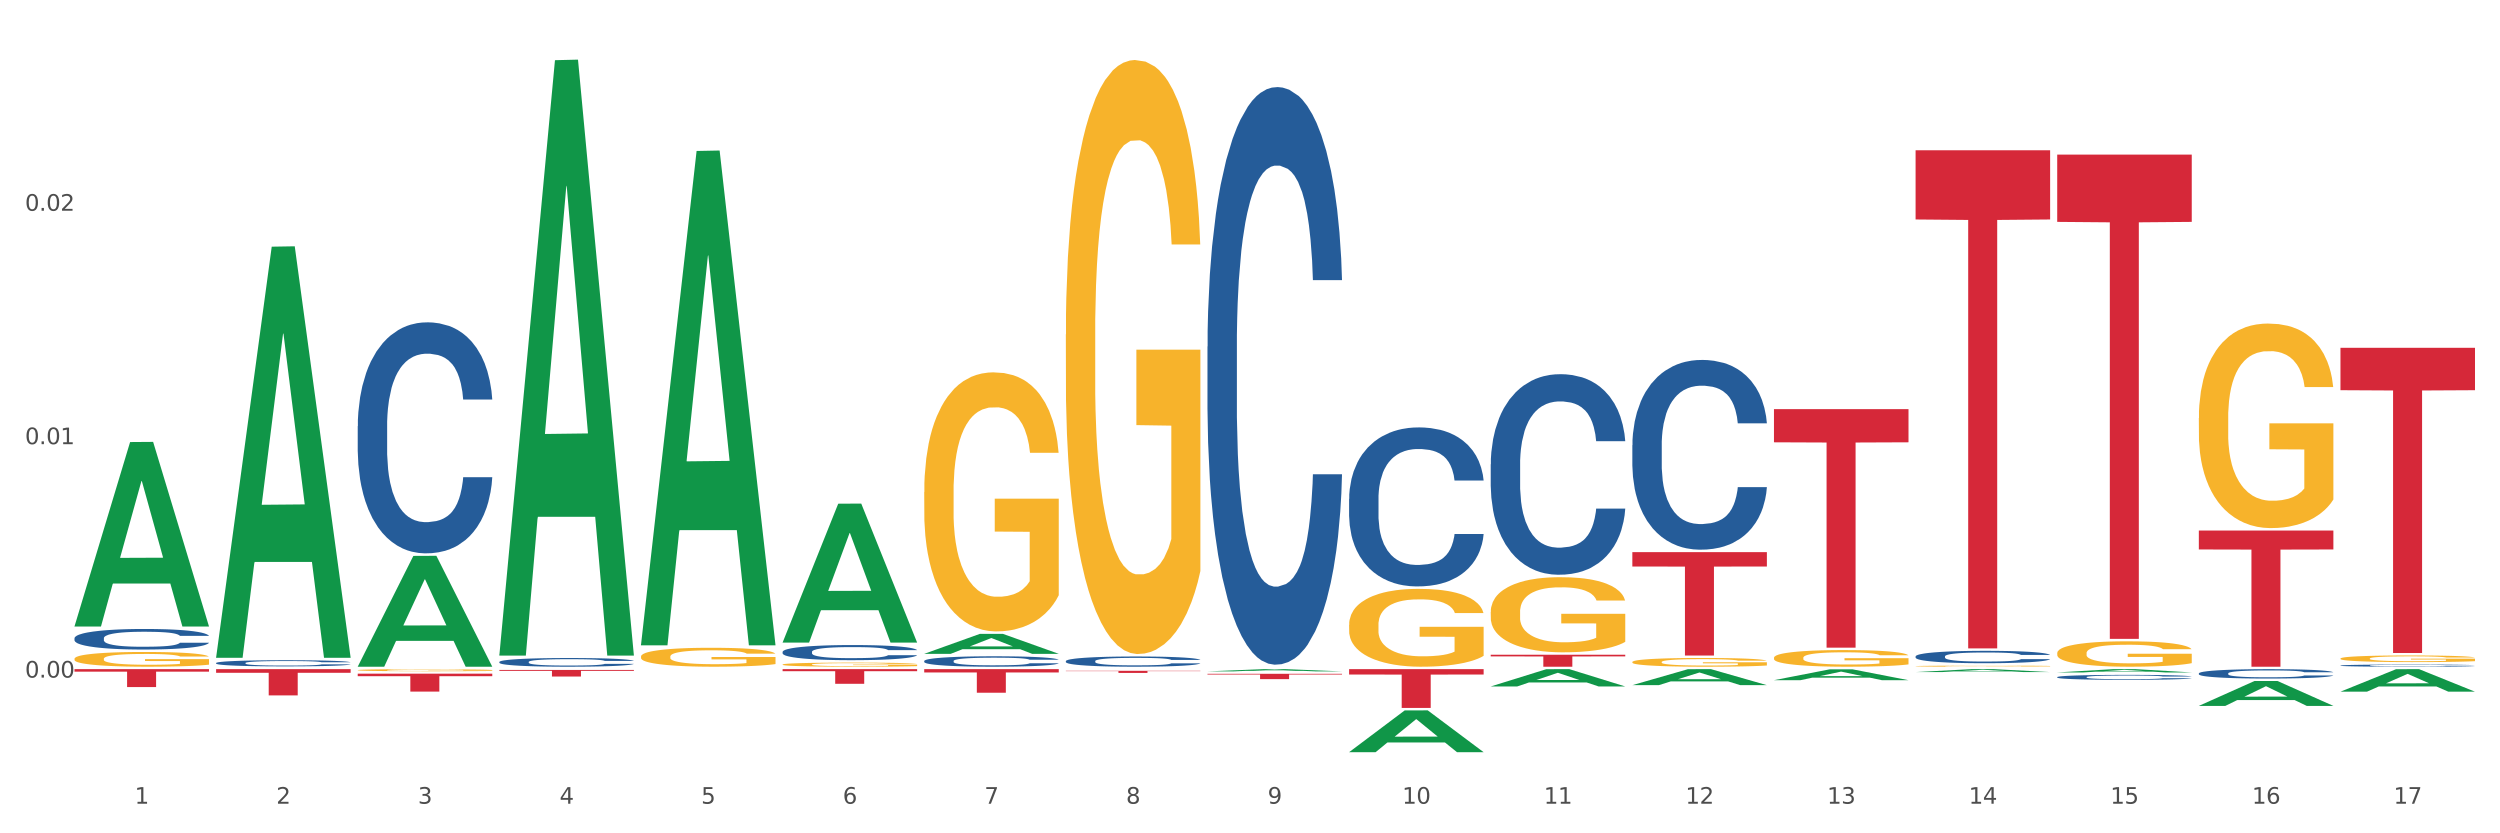 <?xml version="1.0" encoding="utf-8" standalone="no"?>
<!DOCTYPE svg PUBLIC "-//W3C//DTD SVG 1.1//EN"
  "http://www.w3.org/Graphics/SVG/1.1/DTD/svg11.dtd">
<svg xmlns:xlink="http://www.w3.org/1999/xlink" width="1080pt" height="360pt" viewBox="0 0 1080 360" xmlns="http://www.w3.org/2000/svg" version="1.1">
 <rect x="0" y="0" width="1080" height="360" fill="#333333" stroke="none"/>
 <defs>
  <style type="text/css">*{stroke-linejoin: round; stroke-linecap: butt}</style>
 </defs>
 <g id="figure_1">
  <g id="patch_1">
   <path d="M 0 360 
L 1080 360 
L 1080 0 
L 0 0 
z
" style="fill: #ffffff; stroke: #ffffff; stroke-linejoin: miter"/>
  </g>
  <g id="axes_1">
   <g id="matplotlib.axis_1">
    <g id="xtick_1">
     <g id="text_1">
      <!-- 1 -->
      <g style="fill: #4d4d4d" transform="translate(58.182 347.204) scale(0.096 -0.096)">
       <defs>
        <path id="DejaVuSans-31" d="M 794 531 
L 1825 531 
L 1825 4091 
L 703 3866 
L 703 4441 
L 1819 4666 
L 2450 4666 
L 2450 531 
L 3481 531 
L 3481 0 
L 794 0 
L 794 531 
z
" transform="scale(0.016)"/>
       </defs>
       <use xlink:href="#DejaVuSans-31"/>
      </g>
     </g>
    </g>
    <g id="xtick_2">
     <g id="text_2">
      <!-- 2 -->
      <g style="fill: #4d4d4d" transform="translate(119.364 347.204) scale(0.096 -0.096)">
       <defs>
        <path id="DejaVuSans-32" d="M 1228 531 
L 3431 531 
L 3431 0 
L 469 0 
L 469 531 
Q 828 903 1448 1529 
Q 2069 2156 2228 2338 
Q 2531 2678 2651 2914 
Q 2772 3150 2772 3378 
Q 2772 3750 2511 3984 
Q 2250 4219 1831 4219 
Q 1534 4219 1204 4116 
Q 875 4013 500 3803 
L 500 4441 
Q 881 4594 1212 4672 
Q 1544 4750 1819 4750 
Q 2544 4750 2975 4387 
Q 3406 4025 3406 3419 
Q 3406 3131 3298 2873 
Q 3191 2616 2906 2266 
Q 2828 2175 2409 1742 
Q 1991 1309 1228 531 
z
" transform="scale(0.016)"/>
       </defs>
       <use xlink:href="#DejaVuSans-32"/>
      </g>
     </g>
    </g>
    <g id="xtick_3">
     <g id="text_3">
      <!-- 3 -->
      <g style="fill: #4d4d4d" transform="translate(180.545 347.204) scale(0.096 -0.096)">
       <defs>
        <path id="DejaVuSans-33" d="M 2597 2516 
Q 3050 2419 3304 2112 
Q 3559 1806 3559 1356 
Q 3559 666 3084 287 
Q 2609 -91 1734 -91 
Q 1441 -91 1130 -33 
Q 819 25 488 141 
L 488 750 
Q 750 597 1062 519 
Q 1375 441 1716 441 
Q 2309 441 2620 675 
Q 2931 909 2931 1356 
Q 2931 1769 2642 2001 
Q 2353 2234 1838 2234 
L 1294 2234 
L 1294 2753 
L 1863 2753 
Q 2328 2753 2575 2939 
Q 2822 3125 2822 3475 
Q 2822 3834 2567 4026 
Q 2313 4219 1838 4219 
Q 1578 4219 1281 4162 
Q 984 4106 628 3988 
L 628 4550 
Q 988 4650 1302 4700 
Q 1616 4750 1894 4750 
Q 2613 4750 3031 4423 
Q 3450 4097 3450 3541 
Q 3450 3153 3228 2886 
Q 3006 2619 2597 2516 
z
" transform="scale(0.016)"/>
       </defs>
       <use xlink:href="#DejaVuSans-33"/>
      </g>
     </g>
    </g>
    <g id="xtick_4">
     <g id="text_4">
      <!-- 4 -->
      <g style="fill: #4d4d4d" transform="translate(241.726 347.204) scale(0.096 -0.096)">
       <defs>
        <path id="DejaVuSans-34" d="M 2419 4116 
L 825 1625 
L 2419 1625 
L 2419 4116 
z
M 2253 4666 
L 3047 4666 
L 3047 1625 
L 3713 1625 
L 3713 1100 
L 3047 1100 
L 3047 0 
L 2419 0 
L 2419 1100 
L 313 1100 
L 313 1709 
L 2253 4666 
z
" transform="scale(0.016)"/>
       </defs>
       <use xlink:href="#DejaVuSans-34"/>
      </g>
     </g>
    </g>
    <g id="xtick_5">
     <g id="text_5">
      <!-- 5 -->
      <g style="fill: #4d4d4d" transform="translate(302.908 347.204) scale(0.096 -0.096)">
       <defs>
        <path id="DejaVuSans-35" d="M 691 4666 
L 3169 4666 
L 3169 4134 
L 1269 4134 
L 1269 2991 
Q 1406 3038 1543 3061 
Q 1681 3084 1819 3084 
Q 2600 3084 3056 2656 
Q 3513 2228 3513 1497 
Q 3513 744 3044 326 
Q 2575 -91 1722 -91 
Q 1428 -91 1123 -41 
Q 819 9 494 109 
L 494 744 
Q 775 591 1075 516 
Q 1375 441 1709 441 
Q 2250 441 2565 725 
Q 2881 1009 2881 1497 
Q 2881 1984 2565 2268 
Q 2250 2553 1709 2553 
Q 1456 2553 1204 2497 
Q 953 2441 691 2322 
L 691 4666 
z
" transform="scale(0.016)"/>
       </defs>
       <use xlink:href="#DejaVuSans-35"/>
      </g>
     </g>
    </g>
    <g id="xtick_6">
     <g id="text_6">
      <!-- 6 -->
      <g style="fill: #4d4d4d" transform="translate(364.089 347.204) scale(0.096 -0.096)">
       <defs>
        <path id="DejaVuSans-36" d="M 2113 2584 
Q 1688 2584 1439 2293 
Q 1191 2003 1191 1497 
Q 1191 994 1439 701 
Q 1688 409 2113 409 
Q 2538 409 2786 701 
Q 3034 994 3034 1497 
Q 3034 2003 2786 2293 
Q 2538 2584 2113 2584 
z
M 3366 4563 
L 3366 3988 
Q 3128 4100 2886 4159 
Q 2644 4219 2406 4219 
Q 1781 4219 1451 3797 
Q 1122 3375 1075 2522 
Q 1259 2794 1537 2939 
Q 1816 3084 2150 3084 
Q 2853 3084 3261 2657 
Q 3669 2231 3669 1497 
Q 3669 778 3244 343 
Q 2819 -91 2113 -91 
Q 1303 -91 875 529 
Q 447 1150 447 2328 
Q 447 3434 972 4092 
Q 1497 4750 2381 4750 
Q 2619 4750 2861 4703 
Q 3103 4656 3366 4563 
z
" transform="scale(0.016)"/>
       </defs>
       <use xlink:href="#DejaVuSans-36"/>
      </g>
     </g>
    </g>
    <g id="xtick_7">
     <g id="text_7">
      <!-- 7 -->
      <g style="fill: #4d4d4d" transform="translate(425.271 347.204) scale(0.096 -0.096)">
       <defs>
        <path id="DejaVuSans-37" d="M 525 4666 
L 3525 4666 
L 3525 4397 
L 1831 0 
L 1172 0 
L 2766 4134 
L 525 4134 
L 525 4666 
z
" transform="scale(0.016)"/>
       </defs>
       <use xlink:href="#DejaVuSans-37"/>
      </g>
     </g>
    </g>
    <g id="xtick_8">
     <g id="text_8">
      <!-- 8 -->
      <g style="fill: #4d4d4d" transform="translate(486.452 347.204) scale(0.096 -0.096)">
       <defs>
        <path id="DejaVuSans-38" d="M 2034 2216 
Q 1584 2216 1326 1975 
Q 1069 1734 1069 1313 
Q 1069 891 1326 650 
Q 1584 409 2034 409 
Q 2484 409 2743 651 
Q 3003 894 3003 1313 
Q 3003 1734 2745 1975 
Q 2488 2216 2034 2216 
z
M 1403 2484 
Q 997 2584 770 2862 
Q 544 3141 544 3541 
Q 544 4100 942 4425 
Q 1341 4750 2034 4750 
Q 2731 4750 3128 4425 
Q 3525 4100 3525 3541 
Q 3525 3141 3298 2862 
Q 3072 2584 2669 2484 
Q 3125 2378 3379 2068 
Q 3634 1759 3634 1313 
Q 3634 634 3220 271 
Q 2806 -91 2034 -91 
Q 1263 -91 848 271 
Q 434 634 434 1313 
Q 434 1759 690 2068 
Q 947 2378 1403 2484 
z
M 1172 3481 
Q 1172 3119 1398 2916 
Q 1625 2713 2034 2713 
Q 2441 2713 2670 2916 
Q 2900 3119 2900 3481 
Q 2900 3844 2670 4047 
Q 2441 4250 2034 4250 
Q 1625 4250 1398 4047 
Q 1172 3844 1172 3481 
z
" transform="scale(0.016)"/>
       </defs>
       <use xlink:href="#DejaVuSans-38"/>
      </g>
     </g>
    </g>
    <g id="xtick_9">
     <g id="text_9">
      <!-- 9 -->
      <g style="fill: #4d4d4d" transform="translate(547.634 347.204) scale(0.096 -0.096)">
       <defs>
        <path id="DejaVuSans-39" d="M 703 97 
L 703 672 
Q 941 559 1184 500 
Q 1428 441 1663 441 
Q 2288 441 2617 861 
Q 2947 1281 2994 2138 
Q 2813 1869 2534 1725 
Q 2256 1581 1919 1581 
Q 1219 1581 811 2004 
Q 403 2428 403 3163 
Q 403 3881 828 4315 
Q 1253 4750 1959 4750 
Q 2769 4750 3195 4129 
Q 3622 3509 3622 2328 
Q 3622 1225 3098 567 
Q 2575 -91 1691 -91 
Q 1453 -91 1209 -44 
Q 966 3 703 97 
z
M 1959 2075 
Q 2384 2075 2632 2365 
Q 2881 2656 2881 3163 
Q 2881 3666 2632 3958 
Q 2384 4250 1959 4250 
Q 1534 4250 1286 3958 
Q 1038 3666 1038 3163 
Q 1038 2656 1286 2365 
Q 1534 2075 1959 2075 
z
" transform="scale(0.016)"/>
       </defs>
       <use xlink:href="#DejaVuSans-39"/>
      </g>
     </g>
    </g>
    <g id="xtick_10">
     <g id="text_10">
      <!-- 10 -->
      <g style="fill: #4d4d4d" transform="translate(605.761 347.204) scale(0.096 -0.096)">
       <defs>
        <path id="DejaVuSans-30" d="M 2034 4250 
Q 1547 4250 1301 3770 
Q 1056 3291 1056 2328 
Q 1056 1369 1301 889 
Q 1547 409 2034 409 
Q 2525 409 2770 889 
Q 3016 1369 3016 2328 
Q 3016 3291 2770 3770 
Q 2525 4250 2034 4250 
z
M 2034 4750 
Q 2819 4750 3233 4129 
Q 3647 3509 3647 2328 
Q 3647 1150 3233 529 
Q 2819 -91 2034 -91 
Q 1250 -91 836 529 
Q 422 1150 422 2328 
Q 422 3509 836 4129 
Q 1250 4750 2034 4750 
z
" transform="scale(0.016)"/>
       </defs>
       <use xlink:href="#DejaVuSans-31"/>
       <use xlink:href="#DejaVuSans-30" transform="translate(63.623 0)"/>
      </g>
     </g>
    </g>
    <g id="xtick_11">
     <g id="text_11">
      <!-- 11 -->
      <g style="fill: #4d4d4d" transform="translate(666.942 347.204) scale(0.096 -0.096)">
       <use xlink:href="#DejaVuSans-31"/>
       <use xlink:href="#DejaVuSans-31" transform="translate(63.623 0)"/>
      </g>
     </g>
    </g>
    <g id="xtick_12">
     <g id="text_12">
      <!-- 12 -->
      <g style="fill: #4d4d4d" transform="translate(728.124 347.204) scale(0.096 -0.096)">
       <use xlink:href="#DejaVuSans-31"/>
       <use xlink:href="#DejaVuSans-32" transform="translate(63.623 0)"/>
      </g>
     </g>
    </g>
    <g id="xtick_13">
     <g id="text_13">
      <!-- 13 -->
      <g style="fill: #4d4d4d" transform="translate(789.305 347.204) scale(0.096 -0.096)">
       <use xlink:href="#DejaVuSans-31"/>
       <use xlink:href="#DejaVuSans-33" transform="translate(63.623 0)"/>
      </g>
     </g>
    </g>
    <g id="xtick_14">
     <g id="text_14">
      <!-- 14 -->
      <g style="fill: #4d4d4d" transform="translate(850.487 347.204) scale(0.096 -0.096)">
       <use xlink:href="#DejaVuSans-31"/>
       <use xlink:href="#DejaVuSans-34" transform="translate(63.623 0)"/>
      </g>
     </g>
    </g>
    <g id="xtick_15">
     <g id="text_15">
      <!-- 15 -->
      <g style="fill: #4d4d4d" transform="translate(911.668 347.204) scale(0.096 -0.096)">
       <use xlink:href="#DejaVuSans-31"/>
       <use xlink:href="#DejaVuSans-35" transform="translate(63.623 0)"/>
      </g>
     </g>
    </g>
    <g id="xtick_16">
     <g id="text_16">
      <!-- 16 -->
      <g style="fill: #4d4d4d" transform="translate(972.849 347.204) scale(0.096 -0.096)">
       <use xlink:href="#DejaVuSans-31"/>
       <use xlink:href="#DejaVuSans-36" transform="translate(63.623 0)"/>
      </g>
     </g>
    </g>
    <g id="xtick_17">
     <g id="text_17">
      <!-- 17 -->
      <g style="fill: #4d4d4d" transform="translate(1034.031 347.204) scale(0.096 -0.096)">
       <use xlink:href="#DejaVuSans-31"/>
       <use xlink:href="#DejaVuSans-37" transform="translate(63.623 0)"/>
      </g>
     </g>
    </g>
    <g id="xtick_18"/>
    <g id="xtick_19"/>
    <g id="xtick_20"/>
    <g id="xtick_21"/>
    <g id="xtick_22"/>
    <g id="xtick_23"/>
    <g id="xtick_24"/>
    <g id="xtick_25"/>
    <g id="xtick_26"/>
    <g id="xtick_27"/>
    <g id="xtick_28"/>
    <g id="xtick_29"/>
    <g id="xtick_30"/>
    <g id="xtick_31"/>
    <g id="xtick_32"/>
    <g id="xtick_33"/>
   </g>
   <g id="matplotlib.axis_2">
    <g id="ytick_1">
     <g id="text_18">
      <!-- 0.00 -->
      <g style="fill: #4d4d4d" transform="translate(10.8 292.722) scale(0.096 -0.096)">
       <defs>
        <path id="DejaVuSans-2e" d="M 684 794 
L 1344 794 
L 1344 0 
L 684 0 
L 684 794 
z
" transform="scale(0.016)"/>
       </defs>
       <use xlink:href="#DejaVuSans-30"/>
       <use xlink:href="#DejaVuSans-2e" transform="translate(63.623 0)"/>
       <use xlink:href="#DejaVuSans-30" transform="translate(95.41 0)"/>
       <use xlink:href="#DejaVuSans-30" transform="translate(159.033 0)"/>
      </g>
     </g>
    </g>
    <g id="ytick_2">
     <g id="text_19">
      <!-- 0.01 -->
      <g style="fill: #4d4d4d" transform="translate(10.8 191.885) scale(0.096 -0.096)">
       <use xlink:href="#DejaVuSans-30"/>
       <use xlink:href="#DejaVuSans-2e" transform="translate(63.623 0)"/>
       <use xlink:href="#DejaVuSans-30" transform="translate(95.41 0)"/>
       <use xlink:href="#DejaVuSans-31" transform="translate(159.033 0)"/>
      </g>
     </g>
    </g>
    <g id="ytick_3">
     <g id="text_20">
      <!-- 0.02 -->
      <g style="fill: #4d4d4d" transform="translate(10.8 91.047) scale(0.096 -0.096)">
       <use xlink:href="#DejaVuSans-30"/>
       <use xlink:href="#DejaVuSans-2e" transform="translate(63.623 0)"/>
       <use xlink:href="#DejaVuSans-30" transform="translate(95.41 0)"/>
       <use xlink:href="#DejaVuSans-32" transform="translate(159.033 0)"/>
      </g>
     </g>
    </g>
    <g id="ytick_4"/>
    <g id="ytick_5"/>
    <g id="ytick_6"/>
    <g id="ytick_7"/>
   </g>
   <g id="PolyCollection_1">
    <path d="M 32.175 270.51 
L 32.235 270.436 
L 56.203 190.966 
L 66.15 190.891 
L 90.297 270.66 
L 78.793 270.66 
L 73.58 252.085 
L 48.833 252.085 
L 48.653 252.385 
L 43.62 270.66 
L 32.175 270.66 
L 32.175 270.51 
L 51.949 241 
L 70.464 240.925 
L 61.296 207.894 
L 61.176 207.744 
L 61.056 207.969 
L 51.889 240.925 
L 51.949 241 
L 32.175 270.51 
z
" clip-path="url(#pe3c61028b1)" style="fill: #109648"/>
    <path d="M 338.082 281.597 
L 338.151 281.591 
L 338.151 281.423 
L 338.357 281.196 
L 339.113 280.778 
L 340.074 280.462 
L 341.723 280.092 
L 342.616 279.936 
L 343.784 279.763 
L 346.189 279.483 
L 348.937 279.244 
L 350.861 279.112 
L 352.304 279.029 
L 355.533 278.88 
L 357.387 278.814 
L 359.311 278.76 
L 360.96 278.724 
L 363.708 278.682 
L 365.907 278.665 
L 368.449 278.659 
L 370.578 278.665 
L 373.395 278.688 
L 377.517 278.76 
L 379.097 278.802 
L 381.227 278.874 
L 383.426 278.969 
L 385.212 279.065 
L 387.273 279.202 
L 389.403 279.381 
L 391.464 279.608 
L 392.907 279.817 
L 394.075 280.038 
L 395.105 280.307 
L 395.861 280.599 
L 396.204 280.844 
L 383.632 280.844 
L 383.288 280.623 
L 382.601 280.384 
L 381.914 280.223 
L 381.159 280.092 
L 379.991 279.942 
L 378.96 279.847 
L 377.243 279.733 
L 375.662 279.662 
L 374.357 279.62 
L 372.777 279.584 
L 369.41 279.548 
L 367.006 279.548 
L 365.494 279.56 
L 363.639 279.59 
L 362.059 279.632 
L 360.204 279.704 
L 358.762 279.781 
L 357.319 279.883 
L 356.494 279.954 
L 355.258 280.086 
L 354.433 280.193 
L 353.334 280.378 
L 352.716 280.51 
L 351.616 280.85 
L 351.136 281.101 
L 350.929 281.274 
L 350.792 281.465 
L 350.792 282.397 
L 351.204 282.815 
L 351.548 282.994 
L 352.097 283.197 
L 353.128 283.46 
L 354.639 283.716 
L 356.22 283.902 
L 357.525 284.015 
L 358.762 284.099 
L 359.998 284.164 
L 361.51 284.224 
L 362.746 284.26 
L 364.601 284.296 
L 366.8 284.314 
L 368.517 284.314 
L 372.021 284.284 
L 373.601 284.254 
L 375.113 284.212 
L 376.762 284.146 
L 378.067 284.075 
L 378.823 284.021 
L 380.059 283.908 
L 381.021 283.788 
L 381.846 283.651 
L 382.395 283.531 
L 383.014 283.352 
L 383.494 283.149 
L 383.632 283.042 
L 396.204 283.042 
L 395.93 283.257 
L 395.449 283.466 
L 394.487 283.746 
L 393.731 283.908 
L 392.563 284.105 
L 391.327 284.272 
L 389.609 284.457 
L 388.029 284.594 
L 386.38 284.714 
L 384.594 284.821 
L 381.365 284.97 
L 380.197 285.012 
L 377.723 285.084 
L 375.8 285.126 
L 372.983 285.168 
L 370.097 285.191 
L 367.075 285.197 
L 364.395 285.185 
L 361.441 285.15 
L 359.586 285.114 
L 357.525 285.06 
L 355.12 284.976 
L 352.853 284.875 
L 350.723 284.755 
L 348.731 284.618 
L 346.876 284.463 
L 344.471 284.206 
L 342.685 283.955 
L 341.38 283.722 
L 340.487 283.525 
L 339.594 283.275 
L 339.113 283.101 
L 338.357 282.683 
L 338.082 282.295 
L 338.082 281.597 
z
" clip-path="url(#pe3c61028b1)" style="fill: #255c99"/>
    <path d="M 215.719 285.95 
L 215.788 285.946 
L 215.788 285.85 
L 215.994 285.72 
L 216.75 285.479 
L 217.712 285.297 
L 219.36 285.084 
L 220.254 284.995 
L 221.422 284.895 
L 223.826 284.733 
L 226.574 284.596 
L 228.498 284.52 
L 229.941 284.472 
L 233.17 284.386 
L 235.025 284.349 
L 236.948 284.318 
L 238.597 284.297 
L 241.345 284.273 
L 243.544 284.263 
L 246.086 284.259 
L 248.216 284.263 
L 251.032 284.276 
L 255.155 284.318 
L 256.735 284.342 
L 258.864 284.383 
L 261.063 284.438 
L 262.849 284.493 
L 264.91 284.572 
L 267.04 284.675 
L 269.101 284.806 
L 270.544 284.926 
L 271.712 285.053 
L 272.742 285.208 
L 273.498 285.376 
L 273.842 285.517 
L 261.269 285.517 
L 260.926 285.39 
L 260.238 285.252 
L 259.551 285.16 
L 258.796 285.084 
L 257.628 284.998 
L 256.597 284.943 
L 254.88 284.878 
L 253.3 284.836 
L 251.994 284.812 
L 250.414 284.792 
L 247.048 284.771 
L 244.643 284.771 
L 243.132 284.778 
L 241.277 284.795 
L 239.696 284.819 
L 237.841 284.861 
L 236.399 284.905 
L 234.956 284.964 
L 234.132 285.005 
L 232.895 285.08 
L 232.07 285.142 
L 230.971 285.249 
L 230.353 285.324 
L 229.254 285.52 
L 228.773 285.665 
L 228.567 285.764 
L 228.429 285.874 
L 228.429 286.41 
L 228.841 286.651 
L 229.185 286.754 
L 229.735 286.871 
L 230.765 287.022 
L 232.277 287.17 
L 233.857 287.276 
L 235.162 287.342 
L 236.399 287.39 
L 237.635 287.427 
L 239.147 287.462 
L 240.383 287.482 
L 242.238 287.503 
L 244.437 287.513 
L 246.154 287.513 
L 249.658 287.496 
L 251.238 287.479 
L 252.75 287.455 
L 254.399 287.417 
L 255.704 287.376 
L 256.46 287.345 
L 257.696 287.28 
L 258.658 287.211 
L 259.483 287.132 
L 260.032 287.063 
L 260.651 286.96 
L 261.132 286.843 
L 261.269 286.781 
L 273.842 286.781 
L 273.567 286.905 
L 273.086 287.025 
L 272.124 287.187 
L 271.368 287.28 
L 270.2 287.393 
L 268.964 287.489 
L 267.246 287.596 
L 265.666 287.675 
L 264.017 287.744 
L 262.231 287.805 
L 259.002 287.891 
L 257.834 287.915 
L 255.361 287.957 
L 253.437 287.981 
L 250.62 288.005 
L 247.735 288.018 
L 244.712 288.022 
L 242.032 288.015 
L 239.078 287.994 
L 237.223 287.974 
L 235.162 287.943 
L 232.757 287.895 
L 230.49 287.836 
L 228.361 287.768 
L 226.368 287.689 
L 224.513 287.599 
L 222.109 287.452 
L 220.322 287.307 
L 219.017 287.173 
L 218.124 287.06 
L 217.231 286.915 
L 216.75 286.816 
L 215.994 286.575 
L 215.719 286.352 
L 215.719 285.95 
z
" clip-path="url(#pe3c61028b1)" style="fill: #255c99"/>
    <path d="M 154.538 184.091 
L 154.607 183.999 
L 154.607 181.447 
L 154.813 177.984 
L 155.568 171.603 
L 156.53 166.773 
L 158.179 161.121 
L 159.072 158.752 
L 160.24 156.108 
L 162.645 151.824 
L 165.393 148.178 
L 167.317 146.173 
L 168.759 144.897 
L 171.988 142.619 
L 173.843 141.616 
L 175.767 140.796 
L 177.416 140.249 
L 180.164 139.611 
L 182.362 139.337 
L 184.904 139.246 
L 187.034 139.337 
L 189.851 139.702 
L 193.973 140.796 
L 195.553 141.434 
L 197.683 142.527 
L 199.882 143.986 
L 201.668 145.444 
L 203.729 147.54 
L 205.859 150.275 
L 207.92 153.738 
L 209.362 156.929 
L 210.53 160.301 
L 211.561 164.403 
L 212.317 168.869 
L 212.66 172.606 
L 200.088 172.606 
L 199.744 169.234 
L 199.057 165.588 
L 198.37 163.127 
L 197.614 161.121 
L 196.446 158.843 
L 195.416 157.384 
L 193.698 155.653 
L 192.118 154.559 
L 190.813 153.921 
L 189.233 153.374 
L 185.866 152.827 
L 183.462 152.827 
L 181.95 153.009 
L 180.095 153.465 
L 178.515 154.103 
L 176.66 155.197 
L 175.217 156.382 
L 173.775 157.931 
L 172.95 159.025 
L 171.713 161.03 
L 170.889 162.671 
L 169.79 165.496 
L 169.171 167.502 
L 168.072 172.697 
L 167.591 176.525 
L 167.385 179.169 
L 167.248 182.085 
L 167.248 196.304 
L 167.66 202.685 
L 168.004 205.419 
L 168.553 208.518 
L 169.584 212.528 
L 171.095 216.448 
L 172.675 219.273 
L 173.981 221.005 
L 175.217 222.281 
L 176.454 223.284 
L 177.965 224.195 
L 179.202 224.742 
L 181.057 225.289 
L 183.255 225.563 
L 184.973 225.563 
L 188.477 225.107 
L 190.057 224.651 
L 191.568 224.013 
L 193.217 223.01 
L 194.523 221.917 
L 195.278 221.096 
L 196.515 219.365 
L 197.477 217.542 
L 198.301 215.445 
L 198.851 213.622 
L 199.469 210.888 
L 199.95 207.789 
L 200.088 206.148 
L 212.66 206.148 
L 212.385 209.429 
L 211.904 212.62 
L 210.943 216.904 
L 210.187 219.365 
L 209.019 222.372 
L 207.782 224.925 
L 206.065 227.75 
L 204.485 229.846 
L 202.836 231.669 
L 201.049 233.31 
L 197.82 235.589 
L 196.652 236.227 
L 194.179 237.321 
L 192.256 237.959 
L 189.439 238.597 
L 186.553 238.961 
L 183.53 239.052 
L 180.851 238.87 
L 177.897 238.323 
L 176.042 237.776 
L 173.981 236.956 
L 171.576 235.68 
L 169.309 234.13 
L 167.179 232.307 
L 165.187 230.211 
L 163.332 227.841 
L 160.927 223.922 
L 159.141 220.094 
L 157.836 216.539 
L 156.942 213.531 
L 156.049 209.703 
L 155.568 207.06 
L 154.813 200.679 
L 154.538 194.755 
L 154.538 184.091 
z
" clip-path="url(#pe3c61028b1)" style="fill: #255c99"/>
    <path d="M 93.356 286.412 
L 93.425 286.409 
L 93.425 286.341 
L 93.631 286.249 
L 94.387 286.079 
L 95.349 285.95 
L 96.998 285.799 
L 97.891 285.736 
L 99.059 285.666 
L 101.463 285.551 
L 104.211 285.454 
L 106.135 285.4 
L 107.578 285.366 
L 110.807 285.306 
L 112.662 285.279 
L 114.585 285.257 
L 116.234 285.242 
L 118.982 285.225 
L 121.181 285.218 
L 123.723 285.216 
L 125.853 285.218 
L 128.67 285.228 
L 132.792 285.257 
L 134.372 285.274 
L 136.502 285.303 
L 138.7 285.342 
L 140.486 285.381 
L 142.547 285.437 
L 144.677 285.51 
L 146.738 285.602 
L 148.181 285.687 
L 149.349 285.777 
L 150.38 285.887 
L 151.135 286.006 
L 151.479 286.106 
L 138.906 286.106 
L 138.563 286.016 
L 137.876 285.918 
L 137.189 285.853 
L 136.433 285.799 
L 135.265 285.738 
L 134.234 285.7 
L 132.517 285.653 
L 130.937 285.624 
L 129.631 285.607 
L 128.051 285.593 
L 124.685 285.578 
L 122.28 285.578 
L 120.769 285.583 
L 118.914 285.595 
L 117.334 285.612 
L 115.479 285.641 
L 114.036 285.673 
L 112.593 285.714 
L 111.769 285.743 
L 110.532 285.797 
L 109.708 285.841 
L 108.608 285.916 
L 107.99 285.969 
L 106.891 286.108 
L 106.41 286.21 
L 106.204 286.281 
L 106.066 286.358 
L 106.066 286.738 
L 106.479 286.908 
L 106.822 286.981 
L 107.372 287.064 
L 108.402 287.17 
L 109.914 287.275 
L 111.494 287.35 
L 112.799 287.397 
L 114.036 287.431 
L 115.273 287.457 
L 116.784 287.482 
L 118.021 287.496 
L 119.876 287.511 
L 122.074 287.518 
L 123.792 287.518 
L 127.295 287.506 
L 128.876 287.494 
L 130.387 287.477 
L 132.036 287.45 
L 133.341 287.421 
L 134.097 287.399 
L 135.334 287.353 
L 136.296 287.304 
L 137.12 287.248 
L 137.67 287.2 
L 138.288 287.127 
L 138.769 287.044 
L 138.906 287 
L 151.479 287 
L 151.204 287.088 
L 150.723 287.173 
L 149.761 287.287 
L 149.005 287.353 
L 147.838 287.433 
L 146.601 287.501 
L 144.883 287.577 
L 143.303 287.632 
L 141.654 287.681 
L 139.868 287.725 
L 136.639 287.786 
L 135.471 287.803 
L 132.998 287.832 
L 131.074 287.849 
L 128.257 287.866 
L 125.372 287.876 
L 122.349 287.878 
L 119.669 287.873 
L 116.715 287.859 
L 114.86 287.844 
L 112.799 287.822 
L 110.395 287.788 
L 108.127 287.747 
L 105.998 287.698 
L 104.005 287.642 
L 102.15 287.579 
L 99.746 287.474 
L 97.959 287.372 
L 96.654 287.277 
L 95.761 287.197 
L 94.868 287.095 
L 94.387 287.025 
L 93.631 286.854 
L 93.356 286.696 
L 93.356 286.412 
z
" clip-path="url(#pe3c61028b1)" style="fill: #255c99"/>
    <path d="M 32.175 275.705 
L 32.244 275.697 
L 32.244 275.47 
L 32.45 275.161 
L 33.206 274.594 
L 34.167 274.164 
L 35.816 273.661 
L 36.709 273.45 
L 37.877 273.214 
L 40.282 272.833 
L 43.03 272.509 
L 44.954 272.33 
L 46.396 272.216 
L 49.625 272.014 
L 51.48 271.924 
L 53.404 271.851 
L 55.053 271.803 
L 57.801 271.746 
L 60 271.722 
L 62.542 271.714 
L 64.671 271.722 
L 67.488 271.754 
L 71.61 271.851 
L 73.19 271.908 
L 75.32 272.006 
L 77.519 272.135 
L 79.305 272.265 
L 81.366 272.452 
L 83.496 272.695 
L 85.557 273.003 
L 87 273.287 
L 88.168 273.588 
L 89.198 273.953 
L 89.954 274.35 
L 90.297 274.683 
L 77.725 274.683 
L 77.381 274.383 
L 76.694 274.058 
L 76.007 273.839 
L 75.251 273.661 
L 74.084 273.458 
L 73.053 273.328 
L 71.335 273.174 
L 69.755 273.076 
L 68.45 273.02 
L 66.87 272.971 
L 63.503 272.922 
L 61.099 272.922 
L 59.587 272.939 
L 57.732 272.979 
L 56.152 273.036 
L 54.297 273.133 
L 52.854 273.239 
L 51.412 273.377 
L 50.587 273.474 
L 49.351 273.652 
L 48.526 273.798 
L 47.427 274.05 
L 46.809 274.228 
L 45.709 274.691 
L 45.228 275.032 
L 45.022 275.267 
L 44.885 275.526 
L 44.885 276.792 
L 45.297 277.36 
L 45.641 277.603 
L 46.19 277.879 
L 47.221 278.236 
L 48.732 278.585 
L 50.312 278.836 
L 51.618 278.991 
L 52.854 279.104 
L 54.091 279.193 
L 55.603 279.275 
L 56.839 279.323 
L 58.694 279.372 
L 60.893 279.396 
L 62.61 279.396 
L 66.114 279.356 
L 67.694 279.315 
L 69.206 279.258 
L 70.855 279.169 
L 72.16 279.072 
L 72.916 278.999 
L 74.152 278.845 
L 75.114 278.682 
L 75.939 278.496 
L 76.488 278.333 
L 77.106 278.09 
L 77.587 277.814 
L 77.725 277.668 
L 90.297 277.668 
L 90.023 277.96 
L 89.542 278.244 
L 88.58 278.626 
L 87.824 278.845 
L 86.656 279.112 
L 85.419 279.339 
L 83.702 279.591 
L 82.122 279.778 
L 80.473 279.94 
L 78.687 280.086 
L 75.458 280.289 
L 74.29 280.345 
L 71.816 280.443 
L 69.893 280.5 
L 67.076 280.556 
L 64.19 280.589 
L 61.167 280.597 
L 58.488 280.581 
L 55.534 280.532 
L 53.679 280.483 
L 51.618 280.41 
L 49.213 280.297 
L 46.946 280.159 
L 44.816 279.997 
L 42.824 279.81 
L 40.969 279.599 
L 38.564 279.25 
L 36.778 278.909 
L 35.473 278.593 
L 34.58 278.325 
L 33.686 277.985 
L 33.206 277.749 
L 32.45 277.181 
L 32.175 276.654 
L 32.175 275.705 
z
" clip-path="url(#pe3c61028b1)" style="fill: #255c99"/>
    <path d="M 32.175 289.075 
L 90.297 289.075 
L 90.297 290.149 
L 67.434 290.157 
L 67.434 296.804 
L 54.901 296.804 
L 54.901 290.157 
L 32.175 290.149 
L 32.175 289.082 
L 32.175 289.075 
z
" clip-path="url(#pe3c61028b1)" style="fill: #d62839"/>
    <path d="M 93.356 289.075 
L 151.479 289.075 
L 151.479 290.651 
L 128.615 290.661 
L 128.615 300.413 
L 116.082 300.413 
L 116.082 290.661 
L 93.356 290.651 
L 93.356 289.086 
L 93.356 289.075 
z
" clip-path="url(#pe3c61028b1)" style="fill: #d62839"/>
    <path d="M 154.538 291.029 
L 212.66 291.029 
L 212.66 292.105 
L 189.797 292.112 
L 189.797 298.772 
L 177.263 298.772 
L 177.263 292.112 
L 154.538 292.105 
L 154.538 291.036 
L 154.538 291.029 
z
" clip-path="url(#pe3c61028b1)" style="fill: #d62839"/>
    <path d="M 215.719 289.405 
L 273.842 289.405 
L 273.842 289.802 
L 250.978 289.805 
L 250.978 292.262 
L 238.445 292.262 
L 238.445 289.805 
L 215.719 289.802 
L 215.719 289.408 
L 215.719 289.405 
z
" clip-path="url(#pe3c61028b1)" style="fill: #d62839"/>
    <path d="M 338.082 289.075 
L 396.204 289.075 
L 396.204 289.955 
L 373.341 289.961 
L 373.341 295.405 
L 360.808 295.405 
L 360.808 289.961 
L 338.082 289.955 
L 338.082 289.081 
L 338.082 289.075 
z
" clip-path="url(#pe3c61028b1)" style="fill: #d62839"/>
    <path d="M 399.263 289.075 
L 457.386 289.075 
L 457.386 290.492 
L 434.523 290.501 
L 434.523 299.268 
L 421.989 299.268 
L 421.989 290.501 
L 399.263 290.492 
L 399.263 289.085 
L 399.263 289.075 
z
" clip-path="url(#pe3c61028b1)" style="fill: #d62839"/>
    <path d="M 460.445 289.798 
L 518.567 289.798 
L 518.567 289.923 
L 495.704 289.924 
L 495.704 290.7 
L 483.17 290.7 
L 483.17 289.924 
L 460.445 289.923 
L 460.445 289.798 
L 460.445 289.798 
z
" clip-path="url(#pe3c61028b1)" style="fill: #d62839"/>
    <path d="M 521.626 291.091 
L 579.749 291.091 
L 579.749 291.408 
L 556.885 291.41 
L 556.885 293.372 
L 544.352 293.372 
L 544.352 291.41 
L 521.626 291.408 
L 521.626 291.093 
L 521.626 291.091 
z
" clip-path="url(#pe3c61028b1)" style="fill: #d62839"/>
    <path d="M 582.808 289.075 
L 640.93 289.075 
L 640.93 291.402 
L 618.067 291.418 
L 618.067 305.822 
L 605.533 305.822 
L 605.533 291.418 
L 582.808 291.402 
L 582.808 289.091 
L 582.808 289.075 
z
" clip-path="url(#pe3c61028b1)" style="fill: #d62839"/>
    <path d="M 643.989 282.858 
L 702.112 282.858 
L 702.112 283.576 
L 679.248 283.581 
L 679.248 288.022 
L 666.715 288.022 
L 666.715 283.581 
L 643.989 283.576 
L 643.989 282.863 
L 643.989 282.858 
z
" clip-path="url(#pe3c61028b1)" style="fill: #d62839"/>
    <path d="M 705.171 238.521 
L 763.293 238.521 
L 763.293 244.729 
L 740.43 244.771 
L 740.43 283.19 
L 727.896 283.19 
L 727.896 244.771 
L 705.171 244.729 
L 705.171 238.563 
L 705.171 238.521 
z
" clip-path="url(#pe3c61028b1)" style="fill: #d62839"/>
    <path d="M 766.352 176.755 
L 824.474 176.755 
L 824.474 191.073 
L 801.611 191.169 
L 801.611 279.781 
L 789.078 279.781 
L 789.078 191.169 
L 766.352 191.073 
L 766.352 176.852 
L 766.352 176.755 
z
" clip-path="url(#pe3c61028b1)" style="fill: #d62839"/>
    <path d="M 827.533 64.907 
L 885.656 64.907 
L 885.656 94.812 
L 862.792 95.014 
L 862.792 280.1 
L 850.259 280.1 
L 850.259 95.014 
L 827.533 94.812 
L 827.533 65.109 
L 827.533 64.907 
z
" clip-path="url(#pe3c61028b1)" style="fill: #d62839"/>
    <path d="M 32.175 284.595 
L 32.244 284.589 
L 32.244 284.379 
L 32.381 284.199 
L 33.067 283.762 
L 34.096 283.402 
L 34.851 283.21 
L 35.606 283.053 
L 36.498 282.895 
L 37.596 282.733 
L 39.586 282.494 
L 40.821 282.372 
L 42.331 282.244 
L 45.076 282.058 
L 47.066 281.953 
L 49.124 281.865 
L 52.487 281.761 
L 54.683 281.714 
L 57.016 281.679 
L 59.829 281.656 
L 61.957 281.65 
L 66.623 281.668 
L 70.603 281.72 
L 72.524 281.761 
L 74.995 281.831 
L 76.299 281.877 
L 78.426 281.97 
L 80.622 282.092 
L 82.131 282.197 
L 84.396 282.395 
L 86.111 282.593 
L 87.69 282.837 
L 88.513 283.006 
L 89.131 283.163 
L 89.68 283.343 
L 90.229 283.629 
L 77.877 283.629 
L 77.397 283.425 
L 76.642 283.233 
L 75.544 283.047 
L 74.583 282.93 
L 72.936 282.785 
L 71.426 282.692 
L 69.848 282.622 
L 67.927 282.564 
L 66.417 282.535 
L 64.29 282.511 
L 60.104 282.517 
L 57.29 282.564 
L 55.369 282.622 
L 54.134 282.674 
L 53.036 282.733 
L 51.801 282.814 
L 50.36 282.936 
L 49.33 283.047 
L 48.301 283.186 
L 47.478 283.326 
L 46.723 283.489 
L 46.105 283.664 
L 45.625 283.844 
L 45.213 284.065 
L 44.87 284.432 
L 44.87 285.229 
L 45.007 285.409 
L 45.35 285.648 
L 45.762 285.828 
L 46.448 286.043 
L 47.066 286.189 
L 48.232 286.398 
L 49.536 286.573 
L 50.566 286.684 
L 51.595 286.777 
L 53.379 286.905 
L 55.369 287.009 
L 57.085 287.073 
L 59.418 287.132 
L 60.996 287.155 
L 62.368 287.167 
L 65.731 287.167 
L 68.133 287.149 
L 70.809 287.108 
L 72.868 287.056 
L 74.583 286.992 
L 76.504 286.887 
L 77.74 286.788 
L 77.74 285.572 
L 62.643 285.566 
L 62.643 284.758 
L 90.297 284.758 
L 90.297 287.132 
L 89.131 287.254 
L 87.827 287.364 
L 86.455 287.463 
L 84.396 287.586 
L 81.926 287.702 
L 79.73 287.783 
L 77.397 287.853 
L 74.652 287.917 
L 71.083 287.975 
L 68.887 287.999 
L 66.143 288.016 
L 62.917 288.022 
L 60.104 288.01 
L 57.359 287.981 
L 54.477 287.929 
L 51.663 287.853 
L 49.536 287.778 
L 47.409 287.684 
L 45.144 287.562 
L 43.36 287.446 
L 41.988 287.341 
L 40.478 287.207 
L 38.831 287.033 
L 37.596 286.876 
L 36.498 286.713 
L 35.332 286.503 
L 34.508 286.323 
L 33.685 286.096 
L 33.204 285.927 
L 32.655 285.665 
L 32.244 285.299 
L 32.175 284.595 
z
" clip-path="url(#pe3c61028b1)" style="fill: #f7b32b"/>
    <path d="M 399.263 285.538 
L 399.332 285.534 
L 399.332 285.419 
L 399.538 285.262 
L 400.294 284.974 
L 401.256 284.756 
L 402.905 284.5 
L 403.798 284.393 
L 404.966 284.274 
L 407.37 284.08 
L 410.118 283.915 
L 412.042 283.825 
L 413.485 283.767 
L 416.714 283.664 
L 418.569 283.619 
L 420.493 283.582 
L 422.141 283.557 
L 424.89 283.528 
L 427.088 283.516 
L 429.63 283.512 
L 431.76 283.516 
L 434.577 283.532 
L 438.699 283.582 
L 440.279 283.611 
L 442.409 283.66 
L 444.607 283.726 
L 446.393 283.792 
L 448.455 283.887 
L 450.584 284.01 
L 452.645 284.167 
L 454.088 284.311 
L 455.256 284.463 
L 456.287 284.649 
L 457.042 284.85 
L 457.386 285.019 
L 444.813 285.019 
L 444.47 284.867 
L 443.783 284.702 
L 443.096 284.591 
L 442.34 284.5 
L 441.172 284.397 
L 440.142 284.331 
L 438.424 284.253 
L 436.844 284.204 
L 435.538 284.175 
L 433.958 284.15 
L 430.592 284.126 
L 428.187 284.126 
L 426.676 284.134 
L 424.821 284.154 
L 423.241 284.183 
L 421.386 284.233 
L 419.943 284.286 
L 418.5 284.356 
L 417.676 284.406 
L 416.439 284.496 
L 415.615 284.57 
L 414.515 284.698 
L 413.897 284.789 
L 412.798 285.023 
L 412.317 285.196 
L 412.111 285.316 
L 411.973 285.448 
L 411.973 286.09 
L 412.386 286.379 
L 412.729 286.502 
L 413.279 286.642 
L 414.309 286.823 
L 415.821 287 
L 417.401 287.128 
L 418.706 287.206 
L 419.943 287.264 
L 421.18 287.309 
L 422.691 287.351 
L 423.928 287.375 
L 425.783 287.4 
L 427.981 287.412 
L 429.699 287.412 
L 433.203 287.392 
L 434.783 287.371 
L 436.294 287.342 
L 437.943 287.297 
L 439.248 287.248 
L 440.004 287.211 
L 441.241 287.132 
L 442.203 287.05 
L 443.027 286.955 
L 443.577 286.873 
L 444.195 286.749 
L 444.676 286.609 
L 444.813 286.535 
L 457.386 286.535 
L 457.111 286.683 
L 456.63 286.827 
L 455.668 287.021 
L 454.913 287.132 
L 453.745 287.268 
L 452.508 287.384 
L 450.79 287.511 
L 449.21 287.606 
L 447.561 287.688 
L 445.775 287.762 
L 442.546 287.865 
L 441.378 287.894 
L 438.905 287.944 
L 436.981 287.973 
L 434.164 288.001 
L 431.279 288.018 
L 428.256 288.022 
L 425.577 288.014 
L 422.622 287.989 
L 420.767 287.964 
L 418.706 287.927 
L 416.302 287.87 
L 414.035 287.8 
L 411.905 287.717 
L 409.912 287.622 
L 408.057 287.515 
L 405.653 287.338 
L 403.867 287.165 
L 402.561 287.005 
L 401.668 286.869 
L 400.775 286.696 
L 400.294 286.576 
L 399.538 286.288 
L 399.263 286.02 
L 399.263 285.538 
z
" clip-path="url(#pe3c61028b1)" style="fill: #255c99"/>
    <path d="M 949.896 229.193 
L 1008.019 229.193 
L 1008.019 237.369 
L 985.155 237.424 
L 985.155 288.022 
L 972.622 288.022 
L 972.622 237.424 
L 949.896 237.369 
L 949.896 229.249 
L 949.896 229.193 
z
" clip-path="url(#pe3c61028b1)" style="fill: #d62839"/>
    <path d="M 460.445 285.588 
L 460.514 285.584 
L 460.514 285.471 
L 460.72 285.318 
L 461.475 285.035 
L 462.437 284.821 
L 464.086 284.571 
L 464.979 284.466 
L 466.147 284.349 
L 468.552 284.159 
L 471.3 283.998 
L 473.224 283.909 
L 474.666 283.852 
L 477.895 283.752 
L 479.75 283.707 
L 481.674 283.671 
L 483.323 283.647 
L 486.071 283.618 
L 488.269 283.606 
L 490.811 283.602 
L 492.941 283.606 
L 495.758 283.622 
L 499.88 283.671 
L 501.46 283.699 
L 503.59 283.747 
L 505.789 283.812 
L 507.575 283.877 
L 509.636 283.969 
L 511.766 284.091 
L 513.827 284.244 
L 515.27 284.385 
L 516.437 284.535 
L 517.468 284.716 
L 518.224 284.914 
L 518.567 285.079 
L 505.995 285.079 
L 505.651 284.93 
L 504.964 284.769 
L 504.277 284.66 
L 503.521 284.571 
L 502.353 284.47 
L 501.323 284.405 
L 499.605 284.329 
L 498.025 284.28 
L 496.72 284.252 
L 495.14 284.228 
L 491.773 284.204 
L 489.369 284.204 
L 487.857 284.212 
L 486.002 284.232 
L 484.422 284.26 
L 482.567 284.309 
L 481.124 284.361 
L 479.682 284.43 
L 478.857 284.478 
L 477.621 284.567 
L 476.796 284.64 
L 475.697 284.765 
L 475.079 284.853 
L 473.979 285.084 
L 473.498 285.253 
L 473.292 285.37 
L 473.155 285.499 
L 473.155 286.129 
L 473.567 286.411 
L 473.911 286.533 
L 474.46 286.67 
L 475.491 286.847 
L 477.002 287.021 
L 478.582 287.146 
L 479.888 287.223 
L 481.124 287.279 
L 482.361 287.324 
L 483.872 287.364 
L 485.109 287.388 
L 486.964 287.412 
L 489.163 287.425 
L 490.88 287.425 
L 494.384 287.404 
L 495.964 287.384 
L 497.476 287.356 
L 499.124 287.312 
L 500.43 287.263 
L 501.186 287.227 
L 502.422 287.15 
L 503.384 287.069 
L 504.208 286.977 
L 504.758 286.896 
L 505.376 286.775 
L 505.857 286.637 
L 505.995 286.565 
L 518.567 286.565 
L 518.292 286.71 
L 517.812 286.851 
L 516.85 287.041 
L 516.094 287.15 
L 514.926 287.283 
L 513.689 287.396 
L 511.972 287.521 
L 510.392 287.614 
L 508.743 287.695 
L 506.957 287.768 
L 503.728 287.869 
L 502.56 287.897 
L 500.086 287.945 
L 498.163 287.973 
L 495.346 288.002 
L 492.46 288.018 
L 489.437 288.022 
L 486.758 288.014 
L 483.804 287.99 
L 481.949 287.965 
L 479.888 287.929 
L 477.483 287.873 
L 475.216 287.804 
L 473.086 287.723 
L 471.094 287.63 
L 469.239 287.525 
L 466.834 287.352 
L 465.048 287.182 
L 463.743 287.025 
L 462.849 286.892 
L 461.956 286.722 
L 461.475 286.605 
L 460.72 286.323 
L 460.445 286.06 
L 460.445 285.588 
z
" clip-path="url(#pe3c61028b1)" style="fill: #255c99"/>
    <path d="M 582.808 215.506 
L 582.876 215.444 
L 582.876 213.687 
L 583.083 211.303 
L 583.838 206.911 
L 584.8 203.586 
L 586.449 199.697 
L 587.342 198.065 
L 588.51 196.246 
L 590.915 193.297 
L 593.663 190.788 
L 595.586 189.408 
L 597.029 188.529 
L 600.258 186.961 
L 602.113 186.271 
L 604.037 185.706 
L 605.686 185.33 
L 608.434 184.891 
L 610.632 184.702 
L 613.174 184.64 
L 615.304 184.702 
L 618.121 184.953 
L 622.243 185.706 
L 623.823 186.145 
L 625.953 186.898 
L 628.151 187.902 
L 629.938 188.906 
L 631.999 190.349 
L 634.129 192.231 
L 636.19 194.615 
L 637.632 196.811 
L 638.8 199.132 
L 639.831 201.955 
L 640.587 205.029 
L 640.93 207.601 
L 628.358 207.601 
L 628.014 205.28 
L 627.327 202.771 
L 626.64 201.077 
L 625.884 199.697 
L 624.716 198.128 
L 623.686 197.124 
L 621.968 195.932 
L 620.388 195.179 
L 619.083 194.74 
L 617.503 194.364 
L 614.136 193.987 
L 611.732 193.987 
L 610.22 194.113 
L 608.365 194.427 
L 606.785 194.866 
L 604.93 195.619 
L 603.487 196.434 
L 602.044 197.501 
L 601.22 198.254 
L 599.983 199.634 
L 599.159 200.763 
L 598.06 202.708 
L 597.441 204.088 
L 596.342 207.664 
L 595.861 210.299 
L 595.655 212.118 
L 595.518 214.126 
L 595.518 223.913 
L 595.93 228.305 
L 596.273 230.187 
L 596.823 232.32 
L 597.854 235.08 
L 599.365 237.778 
L 600.945 239.723 
L 602.251 240.915 
L 603.487 241.793 
L 604.724 242.483 
L 606.235 243.111 
L 607.472 243.487 
L 609.327 243.863 
L 611.525 244.052 
L 613.243 244.052 
L 616.747 243.738 
L 618.327 243.424 
L 619.838 242.985 
L 621.487 242.295 
L 622.793 241.542 
L 623.548 240.977 
L 624.785 239.785 
L 625.747 238.531 
L 626.571 237.088 
L 627.121 235.833 
L 627.739 233.951 
L 628.22 231.818 
L 628.358 230.689 
L 640.93 230.689 
L 640.655 232.947 
L 640.174 235.143 
L 639.213 238.092 
L 638.457 239.785 
L 637.289 241.856 
L 636.052 243.612 
L 634.335 245.557 
L 632.754 247 
L 631.106 248.255 
L 629.319 249.384 
L 626.09 250.953 
L 624.922 251.392 
L 622.449 252.145 
L 620.525 252.584 
L 617.709 253.023 
L 614.823 253.274 
L 611.8 253.337 
L 609.121 253.211 
L 606.167 252.835 
L 604.312 252.458 
L 602.251 251.894 
L 599.846 251.015 
L 597.579 249.949 
L 595.449 248.694 
L 593.457 247.251 
L 591.602 245.62 
L 589.197 242.922 
L 587.411 240.287 
L 586.105 237.841 
L 585.212 235.77 
L 584.319 233.135 
L 583.838 231.316 
L 583.083 226.924 
L 582.808 222.846 
L 582.808 215.506 
z
" clip-path="url(#pe3c61028b1)" style="fill: #255c99"/>
    <path d="M 154.538 289.491 
L 154.606 289.49 
L 154.606 289.461 
L 154.744 289.435 
L 155.43 289.374 
L 156.459 289.323 
L 157.214 289.296 
L 157.969 289.273 
L 158.861 289.251 
L 159.959 289.228 
L 161.949 289.194 
L 163.184 289.177 
L 164.694 289.159 
L 167.439 289.133 
L 169.429 289.118 
L 171.487 289.106 
L 174.85 289.091 
L 177.046 289.084 
L 179.379 289.079 
L 182.192 289.076 
L 184.32 289.075 
L 188.986 289.078 
L 192.966 289.085 
L 194.887 289.091 
L 197.358 289.101 
L 198.661 289.107 
L 200.789 289.12 
L 202.985 289.138 
L 204.494 289.152 
L 206.759 289.18 
L 208.474 289.208 
L 210.053 289.243 
L 210.876 289.267 
L 211.494 289.289 
L 212.043 289.314 
L 212.592 289.355 
L 200.24 289.355 
L 199.759 289.326 
L 199.005 289.299 
L 197.907 289.273 
L 196.946 289.256 
L 195.299 289.236 
L 193.789 289.222 
L 192.211 289.213 
L 190.29 289.204 
L 188.78 289.2 
L 186.653 289.197 
L 182.467 289.198 
L 179.653 289.204 
L 177.732 289.213 
L 176.497 289.22 
L 175.399 289.228 
L 174.164 289.24 
L 172.723 289.257 
L 171.693 289.273 
L 170.664 289.292 
L 169.84 289.312 
L 169.086 289.335 
L 168.468 289.36 
L 167.988 289.385 
L 167.576 289.416 
L 167.233 289.468 
L 167.233 289.581 
L 167.37 289.606 
L 167.713 289.64 
L 168.125 289.666 
L 168.811 289.696 
L 169.429 289.717 
L 170.595 289.746 
L 171.899 289.771 
L 172.928 289.786 
L 173.958 289.8 
L 175.742 289.818 
L 177.732 289.832 
L 179.447 289.842 
L 181.781 289.85 
L 183.359 289.853 
L 184.731 289.855 
L 188.094 289.855 
L 190.495 289.852 
L 193.172 289.846 
L 195.23 289.839 
L 196.946 289.83 
L 198.867 289.815 
L 200.102 289.801 
L 200.102 289.629 
L 185.006 289.629 
L 185.006 289.514 
L 212.66 289.514 
L 212.66 289.85 
L 211.494 289.867 
L 210.19 289.883 
L 208.817 289.897 
L 206.759 289.914 
L 204.288 289.93 
L 202.092 289.942 
L 199.759 289.952 
L 197.014 289.961 
L 193.446 289.969 
L 191.25 289.972 
L 188.505 289.975 
L 185.28 289.976 
L 182.467 289.974 
L 179.722 289.97 
L 176.84 289.962 
L 174.026 289.952 
L 171.899 289.941 
L 169.772 289.928 
L 167.507 289.911 
L 165.723 289.894 
L 164.351 289.879 
L 162.841 289.86 
L 161.194 289.836 
L 159.959 289.814 
L 158.861 289.791 
L 157.694 289.761 
L 156.871 289.735 
L 156.048 289.703 
L 155.567 289.68 
L 155.018 289.643 
L 154.606 289.591 
L 154.538 289.491 
z
" clip-path="url(#pe3c61028b1)" style="fill: #f7b32b"/>
    <path d="M 276.901 283.619 
L 276.969 283.611 
L 276.969 283.342 
L 277.107 283.111 
L 277.793 282.55 
L 278.822 282.086 
L 279.577 281.84 
L 280.332 281.638 
L 281.224 281.436 
L 282.322 281.227 
L 284.312 280.92 
L 285.547 280.763 
L 287.057 280.599 
L 289.801 280.36 
L 291.792 280.225 
L 293.85 280.113 
L 297.213 279.978 
L 299.408 279.919 
L 301.742 279.874 
L 304.555 279.844 
L 306.682 279.836 
L 311.349 279.859 
L 315.329 279.926 
L 317.25 279.978 
L 319.72 280.068 
L 321.024 280.128 
L 323.152 280.248 
L 325.347 280.405 
L 326.857 280.539 
L 329.122 280.793 
L 330.837 281.047 
L 332.415 281.361 
L 333.239 281.578 
L 333.856 281.78 
L 334.405 282.012 
L 334.954 282.378 
L 322.603 282.378 
L 322.122 282.116 
L 321.367 281.87 
L 320.269 281.63 
L 319.309 281.481 
L 317.662 281.294 
L 316.152 281.175 
L 314.574 281.085 
L 312.652 281.01 
L 311.143 280.973 
L 309.015 280.943 
L 304.83 280.95 
L 302.016 281.01 
L 300.095 281.085 
L 298.86 281.152 
L 297.762 281.227 
L 296.526 281.331 
L 295.085 281.488 
L 294.056 281.63 
L 293.027 281.81 
L 292.203 281.989 
L 291.448 282.199 
L 290.831 282.423 
L 290.35 282.655 
L 289.939 282.939 
L 289.596 283.41 
L 289.596 284.434 
L 289.733 284.665 
L 290.076 284.972 
L 290.488 285.204 
L 291.174 285.48 
L 291.792 285.667 
L 292.958 285.936 
L 294.262 286.161 
L 295.291 286.303 
L 296.321 286.422 
L 298.105 286.587 
L 300.095 286.721 
L 301.81 286.803 
L 304.143 286.878 
L 305.722 286.908 
L 307.094 286.923 
L 310.457 286.923 
L 312.858 286.901 
L 315.535 286.848 
L 317.593 286.781 
L 319.309 286.699 
L 321.23 286.564 
L 322.465 286.437 
L 322.465 284.875 
L 307.369 284.867 
L 307.369 283.828 
L 335.023 283.828 
L 335.023 286.878 
L 333.856 287.035 
L 332.553 287.177 
L 331.18 287.304 
L 329.122 287.461 
L 326.651 287.611 
L 324.455 287.715 
L 322.122 287.805 
L 319.377 287.887 
L 315.809 287.962 
L 313.613 287.992 
L 310.868 288.014 
L 307.643 288.022 
L 304.83 288.007 
L 302.085 287.97 
L 299.203 287.902 
L 296.389 287.805 
L 294.262 287.708 
L 292.135 287.588 
L 289.87 287.431 
L 288.086 287.282 
L 286.714 287.147 
L 285.204 286.975 
L 283.557 286.751 
L 282.322 286.549 
L 281.224 286.34 
L 280.057 286.071 
L 279.234 285.839 
L 278.41 285.548 
L 277.93 285.331 
L 277.381 284.994 
L 276.969 284.523 
L 276.901 283.619 
z
" clip-path="url(#pe3c61028b1)" style="fill: #f7b32b"/>
    <path d="M 338.082 287.069 
L 338.151 287.068 
L 338.151 287.009 
L 338.288 286.959 
L 338.974 286.838 
L 340.003 286.738 
L 340.758 286.684 
L 341.513 286.64 
L 342.405 286.597 
L 343.503 286.552 
L 345.493 286.485 
L 346.728 286.451 
L 348.238 286.416 
L 350.983 286.364 
L 352.973 286.335 
L 355.032 286.31 
L 358.394 286.281 
L 360.59 286.268 
L 362.923 286.259 
L 365.737 286.252 
L 367.864 286.251 
L 372.53 286.255 
L 376.51 286.27 
L 378.431 286.281 
L 380.902 286.301 
L 382.206 286.314 
L 384.333 286.34 
L 386.529 286.374 
L 388.038 286.403 
L 390.303 286.458 
L 392.019 286.513 
L 393.597 286.581 
L 394.42 286.628 
L 395.038 286.671 
L 395.587 286.721 
L 396.136 286.801 
L 383.784 286.801 
L 383.304 286.744 
L 382.549 286.691 
L 381.451 286.639 
L 380.49 286.607 
L 378.843 286.566 
L 377.334 286.54 
L 375.755 286.521 
L 373.834 286.505 
L 372.324 286.497 
L 370.197 286.49 
L 366.011 286.492 
L 363.198 286.505 
L 361.276 286.521 
L 360.041 286.535 
L 358.943 286.552 
L 357.708 286.574 
L 356.267 286.608 
L 355.237 286.639 
L 354.208 286.678 
L 353.385 286.717 
L 352.63 286.762 
L 352.012 286.81 
L 351.532 286.86 
L 351.12 286.922 
L 350.777 287.024 
L 350.777 287.245 
L 350.914 287.296 
L 351.257 287.362 
L 351.669 287.412 
L 352.355 287.472 
L 352.973 287.512 
L 354.139 287.571 
L 355.443 287.619 
L 356.473 287.65 
L 357.502 287.676 
L 359.286 287.711 
L 361.276 287.74 
L 362.992 287.758 
L 365.325 287.774 
L 366.903 287.781 
L 368.276 287.784 
L 371.638 287.784 
L 374.04 287.779 
L 376.716 287.768 
L 378.775 287.753 
L 380.49 287.736 
L 382.412 287.706 
L 383.647 287.679 
L 383.647 287.341 
L 368.55 287.339 
L 368.55 287.114 
L 396.204 287.114 
L 396.204 287.774 
L 395.038 287.808 
L 393.734 287.839 
L 392.362 287.867 
L 390.303 287.901 
L 387.833 287.933 
L 385.637 287.956 
L 383.304 287.975 
L 380.559 287.993 
L 376.99 288.009 
L 374.795 288.015 
L 372.05 288.02 
L 368.824 288.022 
L 366.011 288.019 
L 363.266 288.011 
L 360.384 287.996 
L 357.571 287.975 
L 355.443 287.954 
L 353.316 287.928 
L 351.052 287.894 
L 349.267 287.862 
L 347.895 287.833 
L 346.385 287.795 
L 344.738 287.747 
L 343.503 287.703 
L 342.405 287.658 
L 341.239 287.6 
L 340.415 287.55 
L 339.592 287.486 
L 339.111 287.44 
L 338.562 287.367 
L 338.151 287.265 
L 338.082 287.069 
z
" clip-path="url(#pe3c61028b1)" style="fill: #f7b32b"/>
    <path d="M 399.263 212.571 
L 399.332 212.469 
L 399.332 208.789 
L 399.469 205.62 
L 400.156 197.955 
L 401.185 191.617 
L 401.94 188.244 
L 402.695 185.485 
L 403.587 182.725 
L 404.685 179.863 
L 406.675 175.672 
L 407.91 173.526 
L 409.419 171.277 
L 412.164 168.006 
L 414.154 166.166 
L 416.213 164.633 
L 419.575 162.793 
L 421.771 161.976 
L 424.104 161.362 
L 426.918 160.953 
L 429.045 160.851 
L 433.711 161.158 
L 437.691 162.078 
L 439.613 162.793 
L 442.083 164.02 
L 443.387 164.838 
L 445.514 166.473 
L 447.71 168.619 
L 449.22 170.459 
L 451.484 173.934 
L 453.2 177.41 
L 454.778 181.703 
L 455.602 184.667 
L 456.219 187.427 
L 456.768 190.595 
L 457.317 195.604 
L 444.965 195.604 
L 444.485 192.026 
L 443.73 188.653 
L 442.632 185.382 
L 441.672 183.338 
L 440.025 180.783 
L 438.515 179.147 
L 436.937 177.921 
L 435.015 176.899 
L 433.506 176.388 
L 431.378 175.979 
L 427.192 176.081 
L 424.379 176.899 
L 422.458 177.921 
L 421.222 178.841 
L 420.124 179.863 
L 418.889 181.294 
L 417.448 183.44 
L 416.419 185.382 
L 415.39 187.835 
L 414.566 190.289 
L 413.811 193.151 
L 413.194 196.217 
L 412.713 199.385 
L 412.302 203.27 
L 411.958 209.709 
L 411.958 223.712 
L 412.096 226.881 
L 412.439 231.071 
L 412.851 234.24 
L 413.537 238.022 
L 414.154 240.577 
L 415.321 244.257 
L 416.625 247.323 
L 417.654 249.265 
L 418.683 250.901 
L 420.468 253.149 
L 422.458 254.989 
L 424.173 256.114 
L 426.506 257.136 
L 428.084 257.545 
L 429.457 257.749 
L 432.819 257.749 
L 435.221 257.442 
L 437.897 256.727 
L 439.956 255.807 
L 441.672 254.683 
L 443.593 252.843 
L 444.828 251.105 
L 444.828 229.743 
L 429.731 229.64 
L 429.731 215.433 
L 457.386 215.433 
L 457.386 257.136 
L 456.219 259.282 
L 454.915 261.224 
L 453.543 262.962 
L 451.484 265.108 
L 449.014 267.153 
L 446.818 268.584 
L 444.485 269.81 
L 441.74 270.934 
L 438.172 271.957 
L 435.976 272.365 
L 433.231 272.672 
L 430.006 272.774 
L 427.192 272.57 
L 424.448 272.059 
L 421.565 271.139 
L 418.752 269.81 
L 416.625 268.481 
L 414.497 266.846 
L 412.233 264.7 
L 410.449 262.655 
L 409.076 260.815 
L 407.567 258.465 
L 405.92 255.398 
L 404.685 252.638 
L 403.587 249.776 
L 402.42 246.097 
L 401.597 242.928 
L 400.773 238.942 
L 400.293 235.978 
L 399.744 231.378 
L 399.332 224.939 
L 399.263 212.571 
z
" clip-path="url(#pe3c61028b1)" style="fill: #f7b32b"/>
    <path d="M 460.445 144.506 
L 460.514 144.272 
L 460.514 135.835 
L 460.651 128.569 
L 461.337 110.992 
L 462.366 96.461 
L 463.121 88.727 
L 463.876 82.399 
L 464.768 76.071 
L 465.866 69.509 
L 467.856 59.9 
L 469.091 54.978 
L 470.601 49.822 
L 473.346 42.322 
L 475.336 38.103 
L 477.394 34.588 
L 480.757 30.369 
L 482.953 28.494 
L 485.286 27.088 
L 488.099 26.151 
L 490.227 25.916 
L 494.893 26.619 
L 498.873 28.729 
L 500.794 30.369 
L 503.265 33.182 
L 504.568 35.057 
L 506.696 38.806 
L 508.892 43.728 
L 510.401 47.947 
L 512.666 55.915 
L 514.381 63.884 
L 515.96 73.727 
L 516.783 80.524 
L 517.401 86.852 
L 517.95 94.117 
L 518.499 105.601 
L 506.147 105.601 
L 505.666 97.398 
L 504.912 89.664 
L 503.814 82.164 
L 502.853 77.477 
L 501.206 71.618 
L 499.696 67.868 
L 498.118 65.056 
L 496.197 62.712 
L 494.687 61.54 
L 492.56 60.603 
L 488.374 60.837 
L 485.56 62.712 
L 483.639 65.056 
L 482.404 67.165 
L 481.306 69.509 
L 480.071 72.79 
L 478.63 77.711 
L 477.6 82.164 
L 476.571 87.789 
L 475.747 93.414 
L 474.993 99.976 
L 474.375 107.007 
L 473.895 114.273 
L 473.483 123.179 
L 473.14 137.944 
L 473.14 170.052 
L 473.277 177.318 
L 473.62 186.927 
L 474.032 194.192 
L 474.718 202.864 
L 475.336 208.723 
L 476.502 217.16 
L 477.806 224.191 
L 478.835 228.644 
L 479.865 232.394 
L 481.649 237.55 
L 483.639 241.769 
L 485.354 244.347 
L 487.688 246.691 
L 489.266 247.628 
L 490.638 248.097 
L 494.001 248.097 
L 496.403 247.394 
L 499.079 245.753 
L 501.137 243.644 
L 502.853 241.066 
L 504.774 236.847 
L 506.01 232.863 
L 506.01 183.88 
L 490.913 183.646 
L 490.913 151.069 
L 518.567 151.069 
L 518.567 246.691 
L 517.401 251.612 
L 516.097 256.065 
L 514.724 260.05 
L 512.666 264.971 
L 510.195 269.659 
L 508 272.94 
L 505.666 275.752 
L 502.922 278.33 
L 499.353 280.674 
L 497.157 281.611 
L 494.413 282.315 
L 491.187 282.549 
L 488.374 282.08 
L 485.629 280.908 
L 482.747 278.799 
L 479.933 275.752 
L 477.806 272.705 
L 475.679 268.956 
L 473.414 264.034 
L 471.63 259.347 
L 470.258 255.128 
L 468.748 249.737 
L 467.101 242.706 
L 465.866 236.378 
L 464.768 229.816 
L 463.601 221.379 
L 462.778 214.114 
L 461.955 204.973 
L 461.474 198.177 
L 460.925 187.63 
L 460.514 172.865 
L 460.445 144.506 
z
" clip-path="url(#pe3c61028b1)" style="fill: #f7b32b"/>
    <path d="M 582.808 269.931 
L 582.876 269.901 
L 582.876 268.795 
L 583.014 267.843 
L 583.7 265.539 
L 584.729 263.635 
L 585.484 262.621 
L 586.239 261.792 
L 587.131 260.963 
L 588.229 260.103 
L 590.219 258.843 
L 591.454 258.198 
L 592.964 257.523 
L 595.709 256.54 
L 597.699 255.987 
L 599.757 255.526 
L 603.12 254.973 
L 605.316 254.728 
L 607.649 254.543 
L 610.462 254.421 
L 612.589 254.39 
L 617.256 254.482 
L 621.236 254.758 
L 623.157 254.973 
L 625.628 255.342 
L 626.931 255.588 
L 629.059 256.079 
L 631.254 256.724 
L 632.764 257.277 
L 635.029 258.321 
L 636.744 259.366 
L 638.322 260.656 
L 639.146 261.546 
L 639.764 262.376 
L 640.312 263.328 
L 640.861 264.833 
L 628.51 264.833 
L 628.029 263.758 
L 627.274 262.744 
L 626.176 261.761 
L 625.216 261.147 
L 623.569 260.379 
L 622.059 259.888 
L 620.481 259.519 
L 618.56 259.212 
L 617.05 259.058 
L 614.923 258.936 
L 610.737 258.966 
L 607.923 259.212 
L 606.002 259.519 
L 604.767 259.796 
L 603.669 260.103 
L 602.433 260.533 
L 600.992 261.178 
L 599.963 261.761 
L 598.934 262.498 
L 598.11 263.236 
L 597.355 264.096 
L 596.738 265.017 
L 596.258 265.969 
L 595.846 267.136 
L 595.503 269.071 
L 595.503 273.279 
L 595.64 274.231 
L 595.983 275.491 
L 596.395 276.443 
L 597.081 277.579 
L 597.699 278.347 
L 598.865 279.453 
L 600.169 280.374 
L 601.198 280.958 
L 602.228 281.449 
L 604.012 282.125 
L 606.002 282.678 
L 607.717 283.016 
L 610.05 283.323 
L 611.629 283.446 
L 613.001 283.507 
L 616.364 283.507 
L 618.765 283.415 
L 621.442 283.2 
L 623.5 282.923 
L 625.216 282.586 
L 627.137 282.033 
L 628.372 281.511 
L 628.372 275.091 
L 613.276 275.061 
L 613.276 270.791 
L 640.93 270.791 
L 640.93 283.323 
L 639.764 283.968 
L 638.46 284.551 
L 637.087 285.073 
L 635.029 285.718 
L 632.558 286.333 
L 630.362 286.763 
L 628.029 287.131 
L 625.284 287.469 
L 621.716 287.776 
L 619.52 287.899 
L 616.775 287.991 
L 613.55 288.022 
L 610.737 287.961 
L 607.992 287.807 
L 605.11 287.531 
L 602.296 287.131 
L 600.169 286.732 
L 598.042 286.241 
L 595.777 285.596 
L 593.993 284.981 
L 592.621 284.428 
L 591.111 283.722 
L 589.464 282.801 
L 588.229 281.971 
L 587.131 281.111 
L 585.964 280.006 
L 585.141 279.053 
L 584.317 277.856 
L 583.837 276.965 
L 583.288 275.583 
L 582.876 273.648 
L 582.808 269.931 
z
" clip-path="url(#pe3c61028b1)" style="fill: #f7b32b"/>
    <path d="M 643.989 264.345 
L 644.058 264.316 
L 644.058 263.248 
L 644.195 262.33 
L 644.881 260.106 
L 645.911 258.269 
L 646.665 257.29 
L 647.42 256.49 
L 648.312 255.69 
L 649.41 254.86 
L 651.4 253.644 
L 652.635 253.022 
L 654.145 252.37 
L 656.89 251.421 
L 658.88 250.887 
L 660.939 250.443 
L 664.301 249.909 
L 666.497 249.672 
L 668.83 249.494 
L 671.644 249.376 
L 673.771 249.346 
L 678.437 249.435 
L 682.417 249.702 
L 684.339 249.909 
L 686.809 250.265 
L 688.113 250.502 
L 690.24 250.976 
L 692.436 251.599 
L 693.946 252.132 
L 696.21 253.14 
L 697.926 254.148 
L 699.504 255.393 
L 700.327 256.253 
L 700.945 257.053 
L 701.494 257.972 
L 702.043 259.425 
L 689.691 259.425 
L 689.211 258.387 
L 688.456 257.409 
L 687.358 256.46 
L 686.397 255.867 
L 684.75 255.126 
L 683.241 254.652 
L 681.662 254.296 
L 679.741 254 
L 678.231 253.852 
L 676.104 253.733 
L 671.918 253.763 
L 669.105 254 
L 667.183 254.296 
L 665.948 254.563 
L 664.85 254.86 
L 663.615 255.275 
L 662.174 255.897 
L 661.145 256.46 
L 660.115 257.172 
L 659.292 257.883 
L 658.537 258.713 
L 657.919 259.602 
L 657.439 260.521 
L 657.027 261.648 
L 656.684 263.515 
L 656.684 267.576 
L 656.821 268.495 
L 657.164 269.711 
L 657.576 270.63 
L 658.262 271.726 
L 658.88 272.467 
L 660.047 273.535 
L 661.35 274.424 
L 662.38 274.987 
L 663.409 275.461 
L 665.193 276.113 
L 667.183 276.647 
L 668.899 276.973 
L 671.232 277.269 
L 672.81 277.388 
L 674.183 277.447 
L 677.545 277.447 
L 679.947 277.358 
L 682.623 277.151 
L 684.682 276.884 
L 686.397 276.558 
L 688.319 276.024 
L 689.554 275.521 
L 689.554 269.325 
L 674.457 269.296 
L 674.457 265.175 
L 702.112 265.175 
L 702.112 277.269 
L 700.945 277.892 
L 699.641 278.455 
L 698.269 278.959 
L 696.21 279.582 
L 693.74 280.174 
L 691.544 280.589 
L 689.211 280.945 
L 686.466 281.271 
L 682.898 281.568 
L 680.702 281.686 
L 677.957 281.775 
L 674.732 281.805 
L 671.918 281.746 
L 669.173 281.597 
L 666.291 281.331 
L 663.478 280.945 
L 661.35 280.56 
L 659.223 280.086 
L 656.959 279.463 
L 655.174 278.87 
L 653.802 278.337 
L 652.292 277.655 
L 650.645 276.766 
L 649.41 275.965 
L 648.312 275.135 
L 647.146 274.068 
L 646.322 273.149 
L 645.499 271.993 
L 645.018 271.133 
L 644.47 269.8 
L 644.058 267.932 
L 643.989 264.345 
z
" clip-path="url(#pe3c61028b1)" style="fill: #f7b32b"/>
    <path d="M 705.171 285.989 
L 705.239 285.986 
L 705.239 285.862 
L 705.376 285.755 
L 706.063 285.496 
L 707.092 285.282 
L 707.847 285.168 
L 708.602 285.075 
L 709.494 284.981 
L 710.592 284.885 
L 712.582 284.743 
L 713.817 284.671 
L 715.327 284.595 
L 718.071 284.485 
L 720.061 284.422 
L 722.12 284.371 
L 725.483 284.308 
L 727.678 284.281 
L 730.012 284.26 
L 732.825 284.246 
L 734.952 284.243 
L 739.619 284.253 
L 743.599 284.284 
L 745.52 284.308 
L 747.99 284.35 
L 749.294 284.378 
L 751.421 284.433 
L 753.617 284.505 
L 755.127 284.567 
L 757.391 284.685 
L 759.107 284.802 
L 760.685 284.947 
L 761.509 285.047 
L 762.126 285.14 
L 762.675 285.247 
L 763.224 285.416 
L 750.872 285.416 
L 750.392 285.296 
L 749.637 285.182 
L 748.539 285.071 
L 747.579 285.002 
L 745.932 284.916 
L 744.422 284.861 
L 742.844 284.819 
L 740.922 284.785 
L 739.413 284.767 
L 737.285 284.754 
L 733.099 284.757 
L 730.286 284.785 
L 728.365 284.819 
L 727.129 284.85 
L 726.031 284.885 
L 724.796 284.933 
L 723.355 285.006 
L 722.326 285.071 
L 721.297 285.154 
L 720.473 285.237 
L 719.718 285.333 
L 719.101 285.437 
L 718.62 285.544 
L 718.209 285.675 
L 717.866 285.893 
L 717.866 286.365 
L 718.003 286.472 
L 718.346 286.614 
L 718.758 286.721 
L 719.444 286.849 
L 720.061 286.935 
L 721.228 287.059 
L 722.532 287.163 
L 723.561 287.228 
L 724.59 287.283 
L 726.375 287.359 
L 728.365 287.421 
L 730.08 287.459 
L 732.413 287.494 
L 733.992 287.508 
L 735.364 287.515 
L 738.726 287.515 
L 741.128 287.504 
L 743.804 287.48 
L 745.863 287.449 
L 747.579 287.411 
L 749.5 287.349 
L 750.735 287.29 
L 750.735 286.569 
L 735.638 286.566 
L 735.638 286.086 
L 763.293 286.086 
L 763.293 287.494 
L 762.126 287.566 
L 760.823 287.632 
L 759.45 287.691 
L 757.391 287.763 
L 754.921 287.832 
L 752.725 287.88 
L 750.392 287.922 
L 747.647 287.96 
L 744.079 287.994 
L 741.883 288.008 
L 739.138 288.018 
L 735.913 288.022 
L 733.099 288.015 
L 730.355 287.998 
L 727.473 287.967 
L 724.659 287.922 
L 722.532 287.877 
L 720.405 287.822 
L 718.14 287.749 
L 716.356 287.68 
L 714.983 287.618 
L 713.474 287.539 
L 711.827 287.435 
L 710.592 287.342 
L 709.494 287.245 
L 708.327 287.121 
L 707.504 287.014 
L 706.68 286.88 
L 706.2 286.78 
L 705.651 286.624 
L 705.239 286.407 
L 705.171 285.989 
z
" clip-path="url(#pe3c61028b1)" style="fill: #f7b32b"/>
    <path d="M 766.352 284.156 
L 766.421 284.149 
L 766.421 283.913 
L 766.558 283.709 
L 767.244 283.217 
L 768.273 282.81 
L 769.028 282.593 
L 769.783 282.416 
L 770.675 282.239 
L 771.773 282.055 
L 773.763 281.786 
L 774.998 281.648 
L 776.508 281.504 
L 779.253 281.294 
L 781.243 281.176 
L 783.301 281.077 
L 786.664 280.959 
L 788.86 280.906 
L 791.193 280.867 
L 794.006 280.841 
L 796.134 280.834 
L 800.8 280.854 
L 804.78 280.913 
L 806.701 280.959 
L 809.172 281.038 
L 810.476 281.09 
L 812.603 281.195 
L 814.799 281.333 
L 816.308 281.451 
L 818.573 281.674 
L 820.288 281.898 
L 821.867 282.173 
L 822.69 282.364 
L 823.308 282.541 
L 823.857 282.744 
L 824.406 283.066 
L 812.054 283.066 
L 811.574 282.836 
L 810.819 282.62 
L 809.721 282.41 
L 808.76 282.278 
L 807.113 282.114 
L 805.603 282.009 
L 804.025 281.93 
L 802.104 281.865 
L 800.594 281.832 
L 798.467 281.806 
L 794.281 281.812 
L 791.467 281.865 
L 789.546 281.93 
L 788.311 281.99 
L 787.213 282.055 
L 785.978 282.147 
L 784.537 282.285 
L 783.507 282.41 
L 782.478 282.567 
L 781.655 282.725 
L 780.9 282.908 
L 780.282 283.105 
L 779.802 283.309 
L 779.39 283.558 
L 779.047 283.972 
L 779.047 284.871 
L 779.184 285.075 
L 779.527 285.344 
L 779.939 285.547 
L 780.625 285.79 
L 781.243 285.954 
L 782.409 286.191 
L 783.713 286.387 
L 784.743 286.512 
L 785.772 286.617 
L 787.556 286.762 
L 789.546 286.88 
L 791.262 286.952 
L 793.595 287.018 
L 795.173 287.044 
L 796.545 287.057 
L 799.908 287.057 
L 802.31 287.037 
L 804.986 286.991 
L 807.044 286.932 
L 808.76 286.86 
L 810.681 286.742 
L 811.917 286.63 
L 811.917 285.258 
L 796.82 285.252 
L 796.82 284.339 
L 824.474 284.339 
L 824.474 287.018 
L 823.308 287.155 
L 822.004 287.28 
L 820.632 287.392 
L 818.573 287.53 
L 816.103 287.661 
L 813.907 287.753 
L 811.574 287.832 
L 808.829 287.904 
L 805.26 287.969 
L 803.064 287.996 
L 800.32 288.015 
L 797.094 288.022 
L 794.281 288.009 
L 791.536 287.976 
L 788.654 287.917 
L 785.84 287.832 
L 783.713 287.746 
L 781.586 287.641 
L 779.321 287.503 
L 777.537 287.372 
L 776.165 287.254 
L 774.655 287.103 
L 773.008 286.906 
L 771.773 286.729 
L 770.675 286.545 
L 769.509 286.309 
L 768.685 286.105 
L 767.862 285.849 
L 767.381 285.659 
L 766.832 285.363 
L 766.421 284.95 
L 766.352 284.156 
z
" clip-path="url(#pe3c61028b1)" style="fill: #f7b32b"/>
    <path d="M 827.533 287.775 
L 827.602 287.774 
L 827.602 287.759 
L 827.739 287.746 
L 828.425 287.715 
L 829.455 287.689 
L 830.21 287.675 
L 830.964 287.664 
L 831.857 287.652 
L 832.954 287.641 
L 834.945 287.623 
L 836.18 287.615 
L 837.689 287.605 
L 840.434 287.592 
L 842.424 287.584 
L 844.483 287.578 
L 847.845 287.571 
L 850.041 287.567 
L 852.374 287.565 
L 855.188 287.563 
L 857.315 287.563 
L 861.981 287.564 
L 865.961 287.568 
L 867.883 287.571 
L 870.353 287.576 
L 871.657 287.579 
L 873.784 287.586 
L 875.98 287.594 
L 877.49 287.602 
L 879.754 287.616 
L 881.47 287.631 
L 883.048 287.648 
L 883.872 287.66 
L 884.489 287.672 
L 885.038 287.685 
L 885.587 287.705 
L 873.235 287.705 
L 872.755 287.691 
L 872 287.677 
L 870.902 287.663 
L 869.941 287.655 
L 868.295 287.644 
L 866.785 287.638 
L 865.207 287.633 
L 863.285 287.628 
L 861.775 287.626 
L 859.648 287.625 
L 855.462 287.625 
L 852.649 287.628 
L 850.727 287.633 
L 849.492 287.636 
L 848.394 287.641 
L 847.159 287.646 
L 845.718 287.655 
L 844.689 287.663 
L 843.659 287.673 
L 842.836 287.683 
L 842.081 287.695 
L 841.464 287.708 
L 840.983 287.721 
L 840.571 287.737 
L 840.228 287.763 
L 840.228 287.821 
L 840.366 287.834 
L 840.709 287.851 
L 841.12 287.864 
L 841.807 287.879 
L 842.424 287.89 
L 843.591 287.905 
L 844.895 287.917 
L 845.924 287.925 
L 846.953 287.932 
L 848.737 287.941 
L 850.727 287.949 
L 852.443 287.954 
L 854.776 287.958 
L 856.354 287.959 
L 857.727 287.96 
L 861.089 287.96 
L 863.491 287.959 
L 866.167 287.956 
L 868.226 287.952 
L 869.941 287.948 
L 871.863 287.94 
L 873.098 287.933 
L 873.098 287.845 
L 858.001 287.845 
L 858.001 287.787 
L 885.656 287.787 
L 885.656 287.958 
L 884.489 287.967 
L 883.185 287.975 
L 881.813 287.982 
L 879.754 287.99 
L 877.284 287.999 
L 875.088 288.005 
L 872.755 288.01 
L 870.01 288.014 
L 866.442 288.019 
L 864.246 288.02 
L 861.501 288.022 
L 858.276 288.022 
L 855.462 288.021 
L 852.717 288.019 
L 849.835 288.015 
L 847.022 288.01 
L 844.895 288.004 
L 842.767 287.998 
L 840.503 287.989 
L 838.719 287.98 
L 837.346 287.973 
L 835.837 287.963 
L 834.19 287.951 
L 832.954 287.939 
L 831.857 287.928 
L 830.69 287.912 
L 829.867 287.899 
L 829.043 287.883 
L 828.563 287.871 
L 828.014 287.852 
L 827.602 287.826 
L 827.533 287.775 
z
" clip-path="url(#pe3c61028b1)" style="fill: #f7b32b"/>
    <path d="M 888.715 282.121 
L 888.783 282.111 
L 888.783 281.75 
L 888.921 281.44 
L 889.607 280.688 
L 890.636 280.067 
L 891.391 279.737 
L 892.146 279.466 
L 893.038 279.196 
L 894.136 278.915 
L 896.126 278.504 
L 897.361 278.294 
L 898.871 278.073 
L 901.616 277.753 
L 903.606 277.573 
L 905.664 277.422 
L 909.027 277.242 
L 911.223 277.162 
L 913.556 277.102 
L 916.369 277.062 
L 918.497 277.052 
L 923.163 277.082 
L 927.143 277.172 
L 929.064 277.242 
L 931.535 277.362 
L 932.838 277.442 
L 934.966 277.603 
L 937.162 277.813 
L 938.671 277.993 
L 940.936 278.334 
L 942.651 278.675 
L 944.23 279.095 
L 945.053 279.386 
L 945.671 279.656 
L 946.22 279.967 
L 946.769 280.458 
L 934.417 280.458 
L 933.936 280.107 
L 933.182 279.777 
L 932.084 279.456 
L 931.123 279.256 
L 929.476 279.005 
L 927.966 278.845 
L 926.388 278.725 
L 924.467 278.624 
L 922.957 278.574 
L 920.83 278.534 
L 916.644 278.544 
L 913.83 278.624 
L 911.909 278.725 
L 910.674 278.815 
L 909.576 278.915 
L 908.341 279.055 
L 906.899 279.266 
L 905.87 279.456 
L 904.841 279.696 
L 904.017 279.937 
L 903.263 280.217 
L 902.645 280.518 
L 902.165 280.829 
L 901.753 281.209 
L 901.41 281.84 
L 901.41 283.213 
L 901.547 283.524 
L 901.89 283.934 
L 902.302 284.245 
L 902.988 284.616 
L 903.606 284.866 
L 904.772 285.227 
L 906.076 285.527 
L 907.105 285.718 
L 908.135 285.878 
L 909.919 286.098 
L 911.909 286.279 
L 913.624 286.389 
L 915.958 286.489 
L 917.536 286.529 
L 918.908 286.549 
L 922.271 286.549 
L 924.672 286.519 
L 927.349 286.449 
L 929.407 286.359 
L 931.123 286.249 
L 933.044 286.068 
L 934.279 285.898 
L 934.279 283.804 
L 919.183 283.794 
L 919.183 282.401 
L 946.837 282.401 
L 946.837 286.489 
L 945.671 286.699 
L 944.367 286.89 
L 942.994 287.06 
L 940.936 287.271 
L 938.465 287.471 
L 936.269 287.611 
L 933.936 287.731 
L 931.191 287.842 
L 927.623 287.942 
L 925.427 287.982 
L 922.682 288.012 
L 919.457 288.022 
L 916.644 288.002 
L 913.899 287.952 
L 911.017 287.862 
L 908.203 287.731 
L 906.076 287.601 
L 903.949 287.441 
L 901.684 287.23 
L 899.9 287.03 
L 898.528 286.85 
L 897.018 286.619 
L 895.371 286.319 
L 894.136 286.048 
L 893.038 285.768 
L 891.871 285.407 
L 891.048 285.096 
L 890.224 284.706 
L 889.744 284.415 
L 889.195 283.964 
L 888.783 283.333 
L 888.715 282.121 
z
" clip-path="url(#pe3c61028b1)" style="fill: #f7b32b"/>
    <path d="M 949.896 180.606 
L 949.965 180.525 
L 949.965 177.62 
L 950.102 175.118 
L 950.788 169.065 
L 951.818 164.062 
L 952.572 161.399 
L 953.327 159.22 
L 954.219 157.041 
L 955.317 154.781 
L 957.307 151.472 
L 958.543 149.777 
L 960.052 148.002 
L 962.797 145.419 
L 964.787 143.967 
L 966.846 142.756 
L 970.208 141.304 
L 972.404 140.658 
L 974.737 140.174 
L 977.551 139.851 
L 979.678 139.77 
L 984.344 140.012 
L 988.324 140.739 
L 990.246 141.304 
L 992.716 142.272 
L 994.02 142.918 
L 996.147 144.209 
L 998.343 145.904 
L 999.853 147.356 
L 1002.117 150.1 
L 1003.833 152.844 
L 1005.411 156.234 
L 1006.234 158.574 
L 1006.852 160.753 
L 1007.401 163.255 
L 1007.95 167.209 
L 995.598 167.209 
L 995.118 164.385 
L 994.363 161.721 
L 993.265 159.139 
L 992.304 157.525 
L 990.657 155.507 
L 989.148 154.216 
L 987.569 153.248 
L 985.648 152.441 
L 984.138 152.037 
L 982.011 151.714 
L 977.825 151.795 
L 975.012 152.441 
L 973.09 153.248 
L 971.855 153.974 
L 970.757 154.781 
L 969.522 155.911 
L 968.081 157.606 
L 967.052 159.139 
L 966.022 161.076 
L 965.199 163.013 
L 964.444 165.272 
L 963.826 167.693 
L 963.346 170.195 
L 962.934 173.262 
L 962.591 178.346 
L 962.591 189.403 
L 962.728 191.904 
L 963.072 195.213 
L 963.483 197.715 
L 964.169 200.701 
L 964.787 202.719 
L 965.954 205.624 
L 967.257 208.045 
L 968.287 209.578 
L 969.316 210.87 
L 971.1 212.645 
L 973.09 214.098 
L 974.806 214.985 
L 977.139 215.792 
L 978.717 216.115 
L 980.09 216.277 
L 983.452 216.277 
L 985.854 216.035 
L 988.53 215.47 
L 990.589 214.743 
L 992.304 213.856 
L 994.226 212.403 
L 995.461 211.031 
L 995.461 194.164 
L 980.364 194.083 
L 980.364 182.866 
L 1008.019 182.866 
L 1008.019 215.792 
L 1006.852 217.487 
L 1005.548 219.021 
L 1004.176 220.393 
L 1002.117 222.087 
L 999.647 223.701 
L 997.451 224.831 
L 995.118 225.8 
L 992.373 226.687 
L 988.805 227.494 
L 986.609 227.817 
L 983.864 228.059 
L 980.639 228.14 
L 977.825 227.979 
L 975.08 227.575 
L 972.198 226.849 
L 969.385 225.8 
L 967.257 224.75 
L 965.13 223.459 
L 962.866 221.764 
L 961.082 220.15 
L 959.709 218.698 
L 958.199 216.842 
L 956.553 214.421 
L 955.317 212.242 
L 954.219 209.982 
L 953.053 207.077 
L 952.229 204.575 
L 951.406 201.427 
L 950.926 199.087 
L 950.377 195.455 
L 949.965 190.371 
L 949.896 180.606 
z
" clip-path="url(#pe3c61028b1)" style="fill: #f7b32b"/>
    <path d="M 1011.078 284.484 
L 1011.146 284.481 
L 1011.146 284.387 
L 1011.284 284.305 
L 1011.97 284.109 
L 1012.999 283.946 
L 1013.754 283.86 
L 1014.509 283.789 
L 1015.401 283.718 
L 1016.499 283.645 
L 1018.489 283.537 
L 1019.724 283.482 
L 1021.234 283.424 
L 1023.978 283.34 
L 1025.969 283.293 
L 1028.027 283.254 
L 1031.39 283.207 
L 1033.585 283.186 
L 1035.919 283.17 
L 1038.732 283.16 
L 1040.859 283.157 
L 1045.526 283.165 
L 1049.506 283.188 
L 1051.427 283.207 
L 1053.897 283.238 
L 1055.201 283.259 
L 1057.328 283.301 
L 1059.524 283.356 
L 1061.034 283.403 
L 1063.299 283.493 
L 1065.014 283.582 
L 1066.592 283.692 
L 1067.416 283.768 
L 1068.033 283.839 
L 1068.582 283.92 
L 1069.131 284.048 
L 1056.78 284.048 
L 1056.299 283.957 
L 1055.544 283.87 
L 1054.446 283.786 
L 1053.486 283.734 
L 1051.839 283.668 
L 1050.329 283.626 
L 1048.751 283.595 
L 1046.829 283.569 
L 1045.32 283.555 
L 1043.192 283.545 
L 1039.007 283.548 
L 1036.193 283.569 
L 1034.272 283.595 
L 1033.037 283.618 
L 1031.939 283.645 
L 1030.703 283.681 
L 1029.262 283.736 
L 1028.233 283.786 
L 1027.204 283.849 
L 1026.38 283.912 
L 1025.625 283.985 
L 1025.008 284.064 
L 1024.527 284.145 
L 1024.116 284.245 
L 1023.773 284.41 
L 1023.773 284.769 
L 1023.91 284.851 
L 1024.253 284.958 
L 1024.665 285.039 
L 1025.351 285.136 
L 1025.969 285.202 
L 1027.135 285.296 
L 1028.439 285.375 
L 1029.468 285.425 
L 1030.498 285.467 
L 1032.282 285.525 
L 1034.272 285.572 
L 1035.987 285.601 
L 1038.32 285.627 
L 1039.899 285.637 
L 1041.271 285.642 
L 1044.634 285.642 
L 1047.035 285.635 
L 1049.712 285.616 
L 1051.77 285.593 
L 1053.486 285.564 
L 1055.407 285.517 
L 1056.642 285.472 
L 1056.642 284.924 
L 1041.546 284.921 
L 1041.546 284.557 
L 1069.2 284.557 
L 1069.2 285.627 
L 1068.033 285.682 
L 1066.73 285.732 
L 1065.357 285.776 
L 1063.299 285.831 
L 1060.828 285.884 
L 1058.632 285.92 
L 1056.299 285.952 
L 1053.554 285.981 
L 1049.986 286.007 
L 1047.79 286.017 
L 1045.045 286.025 
L 1041.82 286.028 
L 1039.007 286.023 
L 1036.262 286.01 
L 1033.38 285.986 
L 1030.566 285.952 
L 1028.439 285.918 
L 1026.312 285.876 
L 1024.047 285.821 
L 1022.263 285.768 
L 1020.891 285.721 
L 1019.381 285.661 
L 1017.734 285.582 
L 1016.499 285.511 
L 1015.401 285.438 
L 1014.234 285.344 
L 1013.411 285.262 
L 1012.587 285.16 
L 1012.107 285.084 
L 1011.558 284.966 
L 1011.146 284.801 
L 1011.078 284.484 
z
" clip-path="url(#pe3c61028b1)" style="fill: #f7b32b"/>
    <path d="M 1011.078 287.504 
L 1011.146 287.503 
L 1011.146 287.479 
L 1011.352 287.446 
L 1012.108 287.386 
L 1013.07 287.341 
L 1014.719 287.287 
L 1015.612 287.265 
L 1016.78 287.24 
L 1019.185 287.2 
L 1021.933 287.165 
L 1023.856 287.146 
L 1025.299 287.134 
L 1028.528 287.113 
L 1030.383 287.104 
L 1032.307 287.096 
L 1033.956 287.091 
L 1036.704 287.085 
L 1038.902 287.082 
L 1041.444 287.081 
L 1043.574 287.082 
L 1046.391 287.085 
L 1050.513 287.096 
L 1052.093 287.102 
L 1054.223 287.112 
L 1056.421 287.126 
L 1058.208 287.14 
L 1060.269 287.159 
L 1062.398 287.185 
L 1064.46 287.218 
L 1065.902 287.248 
L 1067.07 287.28 
L 1068.101 287.318 
L 1068.856 287.36 
L 1069.2 287.396 
L 1056.627 287.396 
L 1056.284 287.364 
L 1055.597 287.329 
L 1054.91 287.306 
L 1054.154 287.287 
L 1052.986 287.266 
L 1051.956 287.252 
L 1050.238 287.236 
L 1048.658 287.226 
L 1047.353 287.219 
L 1045.772 287.214 
L 1042.406 287.209 
L 1040.001 287.209 
L 1038.49 287.211 
L 1036.635 287.215 
L 1035.055 287.221 
L 1033.2 287.232 
L 1031.757 287.243 
L 1030.314 287.257 
L 1029.49 287.268 
L 1028.253 287.287 
L 1027.429 287.302 
L 1026.33 287.329 
L 1025.711 287.348 
L 1024.612 287.396 
L 1024.131 287.433 
L 1023.925 287.457 
L 1023.788 287.485 
L 1023.788 287.619 
L 1024.2 287.679 
L 1024.543 287.705 
L 1025.093 287.734 
L 1026.124 287.772 
L 1027.635 287.809 
L 1029.215 287.836 
L 1030.52 287.852 
L 1031.757 287.864 
L 1032.994 287.873 
L 1034.505 287.882 
L 1035.742 287.887 
L 1037.597 287.892 
L 1039.795 287.895 
L 1041.513 287.895 
L 1045.017 287.89 
L 1046.597 287.886 
L 1048.108 287.88 
L 1049.757 287.871 
L 1051.063 287.86 
L 1051.818 287.853 
L 1053.055 287.836 
L 1054.017 287.819 
L 1054.841 287.799 
L 1055.391 287.782 
L 1056.009 287.756 
L 1056.49 287.727 
L 1056.627 287.712 
L 1069.2 287.712 
L 1068.925 287.743 
L 1068.444 287.773 
L 1067.482 287.813 
L 1066.727 287.836 
L 1065.559 287.865 
L 1064.322 287.889 
L 1062.605 287.915 
L 1061.024 287.935 
L 1059.376 287.952 
L 1057.589 287.968 
L 1054.36 287.989 
L 1053.192 287.995 
L 1050.719 288.006 
L 1048.795 288.012 
L 1045.979 288.018 
L 1043.093 288.021 
L 1040.07 288.022 
L 1037.391 288.02 
L 1034.437 288.015 
L 1032.582 288.01 
L 1030.52 288.002 
L 1028.116 287.99 
L 1025.849 287.976 
L 1023.719 287.958 
L 1021.727 287.939 
L 1019.872 287.916 
L 1017.467 287.879 
L 1015.681 287.843 
L 1014.375 287.81 
L 1013.482 287.781 
L 1012.589 287.745 
L 1012.108 287.72 
L 1011.352 287.66 
L 1011.078 287.604 
L 1011.078 287.504 
z
" clip-path="url(#pe3c61028b1)" style="fill: #255c99"/>
    <path d="M 949.896 290.899 
L 949.965 290.895 
L 949.965 290.791 
L 950.171 290.65 
L 950.927 290.391 
L 951.889 290.194 
L 953.537 289.965 
L 954.431 289.868 
L 955.599 289.761 
L 958.003 289.587 
L 960.751 289.438 
L 962.675 289.357 
L 964.118 289.305 
L 967.347 289.212 
L 969.202 289.172 
L 971.125 289.138 
L 972.774 289.116 
L 975.522 289.09 
L 977.721 289.079 
L 980.263 289.075 
L 982.393 289.079 
L 985.209 289.094 
L 989.331 289.138 
L 990.912 289.164 
L 993.041 289.209 
L 995.24 289.268 
L 997.026 289.327 
L 999.087 289.412 
L 1001.217 289.524 
L 1003.278 289.664 
L 1004.721 289.794 
L 1005.889 289.931 
L 1006.919 290.098 
L 1007.675 290.28 
L 1008.019 290.432 
L 995.446 290.432 
L 995.103 290.295 
L 994.415 290.146 
L 993.728 290.046 
L 992.973 289.965 
L 991.805 289.872 
L 990.774 289.813 
L 989.057 289.742 
L 987.477 289.698 
L 986.171 289.672 
L 984.591 289.65 
L 981.225 289.627 
L 978.82 289.627 
L 977.309 289.635 
L 975.454 289.653 
L 973.873 289.679 
L 972.018 289.724 
L 970.576 289.772 
L 969.133 289.835 
L 968.309 289.879 
L 967.072 289.961 
L 966.247 290.028 
L 965.148 290.143 
L 964.53 290.224 
L 963.431 290.435 
L 962.95 290.591 
L 962.744 290.698 
L 962.606 290.817 
L 962.606 291.395 
L 963.018 291.655 
L 963.362 291.766 
L 963.912 291.892 
L 964.942 292.055 
L 966.454 292.214 
L 968.034 292.329 
L 969.339 292.4 
L 970.576 292.452 
L 971.812 292.492 
L 973.324 292.529 
L 974.56 292.552 
L 976.415 292.574 
L 978.614 292.585 
L 980.331 292.585 
L 983.835 292.566 
L 985.415 292.548 
L 986.927 292.522 
L 988.576 292.481 
L 989.881 292.437 
L 990.637 292.403 
L 991.873 292.333 
L 992.835 292.259 
L 993.66 292.174 
L 994.209 292.099 
L 994.828 291.988 
L 995.309 291.862 
L 995.446 291.796 
L 1008.019 291.796 
L 1007.744 291.929 
L 1007.263 292.059 
L 1006.301 292.233 
L 1005.545 292.333 
L 1004.377 292.455 
L 1003.141 292.559 
L 1001.423 292.674 
L 999.843 292.759 
L 998.194 292.833 
L 996.408 292.9 
L 993.179 292.993 
L 992.011 293.019 
L 989.538 293.063 
L 987.614 293.089 
L 984.797 293.115 
L 981.912 293.13 
L 978.889 293.133 
L 976.209 293.126 
L 973.255 293.104 
L 971.4 293.082 
L 969.339 293.048 
L 966.934 292.996 
L 964.667 292.933 
L 962.538 292.859 
L 960.545 292.774 
L 958.69 292.678 
L 956.286 292.518 
L 954.499 292.363 
L 953.194 292.218 
L 952.301 292.096 
L 951.408 291.94 
L 950.927 291.833 
L 950.171 291.573 
L 949.896 291.332 
L 949.896 290.899 
z
" clip-path="url(#pe3c61028b1)" style="fill: #255c99"/>
    <path d="M 888.715 292.507 
L 888.784 292.505 
L 888.784 292.45 
L 888.99 292.376 
L 889.745 292.239 
L 890.707 292.135 
L 892.356 292.014 
L 893.249 291.963 
L 894.417 291.907 
L 896.822 291.815 
L 899.57 291.737 
L 901.493 291.694 
L 902.936 291.666 
L 906.165 291.617 
L 908.02 291.596 
L 909.944 291.578 
L 911.593 291.566 
L 914.341 291.553 
L 916.539 291.547 
L 919.081 291.545 
L 921.211 291.547 
L 924.028 291.555 
L 928.15 291.578 
L 929.73 291.592 
L 931.86 291.615 
L 934.058 291.647 
L 935.845 291.678 
L 937.906 291.723 
L 940.036 291.782 
L 942.097 291.856 
L 943.539 291.924 
L 944.707 291.997 
L 945.738 292.085 
L 946.494 292.18 
L 946.837 292.261 
L 934.265 292.261 
L 933.921 292.188 
L 933.234 292.11 
L 932.547 292.057 
L 931.791 292.014 
L 930.623 291.965 
L 929.593 291.934 
L 927.875 291.897 
L 926.295 291.873 
L 924.99 291.86 
L 923.41 291.848 
L 920.043 291.836 
L 917.639 291.836 
L 916.127 291.84 
L 914.272 291.85 
L 912.692 291.864 
L 910.837 291.887 
L 909.394 291.913 
L 907.952 291.946 
L 907.127 291.969 
L 905.89 292.012 
L 905.066 292.047 
L 903.967 292.108 
L 903.348 292.151 
L 902.249 292.263 
L 901.768 292.345 
L 901.562 292.401 
L 901.425 292.464 
L 901.425 292.769 
L 901.837 292.906 
L 902.181 292.964 
L 902.73 293.031 
L 903.761 293.117 
L 905.272 293.201 
L 906.852 293.262 
L 908.158 293.299 
L 909.394 293.326 
L 910.631 293.348 
L 912.142 293.367 
L 913.379 293.379 
L 915.234 293.391 
L 917.432 293.397 
L 919.15 293.397 
L 922.654 293.387 
L 924.234 293.377 
L 925.745 293.363 
L 927.394 293.342 
L 928.7 293.318 
L 929.455 293.301 
L 930.692 293.264 
L 931.654 293.224 
L 932.478 293.18 
L 933.028 293.14 
L 933.646 293.082 
L 934.127 293.015 
L 934.265 292.98 
L 946.837 292.98 
L 946.562 293.05 
L 946.081 293.119 
L 945.12 293.211 
L 944.364 293.264 
L 943.196 293.328 
L 941.959 293.383 
L 940.242 293.443 
L 938.662 293.488 
L 937.013 293.528 
L 935.226 293.563 
L 931.997 293.612 
L 930.829 293.625 
L 928.356 293.649 
L 926.433 293.662 
L 923.616 293.676 
L 920.73 293.684 
L 917.707 293.686 
L 915.028 293.682 
L 912.074 293.67 
L 910.219 293.659 
L 908.158 293.641 
L 905.753 293.614 
L 903.486 293.58 
L 901.356 293.541 
L 899.364 293.496 
L 897.509 293.445 
L 895.104 293.361 
L 893.318 293.279 
L 892.013 293.203 
L 891.119 293.138 
L 890.226 293.056 
L 889.745 293 
L 888.99 292.863 
L 888.715 292.736 
L 888.715 292.507 
z
" clip-path="url(#pe3c61028b1)" style="fill: #255c99"/>
    <path d="M 827.533 283.56 
L 827.602 283.555 
L 827.602 283.418 
L 827.808 283.232 
L 828.564 282.89 
L 829.526 282.631 
L 831.175 282.328 
L 832.068 282.2 
L 833.236 282.058 
L 835.64 281.829 
L 838.388 281.633 
L 840.312 281.525 
L 841.755 281.457 
L 844.984 281.335 
L 846.839 281.281 
L 848.762 281.237 
L 850.411 281.207 
L 853.159 281.173 
L 855.358 281.159 
L 857.9 281.154 
L 860.03 281.159 
L 862.847 281.178 
L 866.969 281.237 
L 868.549 281.271 
L 870.679 281.33 
L 872.877 281.408 
L 874.663 281.486 
L 876.724 281.599 
L 878.854 281.745 
L 880.915 281.931 
L 882.358 282.103 
L 883.526 282.283 
L 884.557 282.504 
L 885.312 282.743 
L 885.656 282.944 
L 873.083 282.944 
L 872.74 282.763 
L 872.053 282.567 
L 871.366 282.435 
L 870.61 282.328 
L 869.442 282.205 
L 868.411 282.127 
L 866.694 282.034 
L 865.114 281.975 
L 863.808 281.941 
L 862.228 281.912 
L 858.862 281.882 
L 856.457 281.882 
L 854.946 281.892 
L 853.091 281.917 
L 851.511 281.951 
L 849.656 282.01 
L 848.213 282.073 
L 846.77 282.156 
L 845.946 282.215 
L 844.709 282.323 
L 843.885 282.411 
L 842.785 282.562 
L 842.167 282.67 
L 841.068 282.949 
L 840.587 283.154 
L 840.381 283.296 
L 840.243 283.452 
L 840.243 284.215 
L 840.656 284.558 
L 840.999 284.705 
L 841.549 284.871 
L 842.579 285.086 
L 844.091 285.296 
L 845.671 285.448 
L 846.976 285.541 
L 848.213 285.609 
L 849.45 285.663 
L 850.961 285.712 
L 852.198 285.741 
L 854.053 285.771 
L 856.251 285.785 
L 857.969 285.785 
L 861.472 285.761 
L 863.053 285.737 
L 864.564 285.702 
L 866.213 285.649 
L 867.518 285.59 
L 868.274 285.546 
L 869.511 285.453 
L 870.472 285.355 
L 871.297 285.243 
L 871.847 285.145 
L 872.465 284.998 
L 872.946 284.832 
L 873.083 284.744 
L 885.656 284.744 
L 885.381 284.92 
L 884.9 285.091 
L 883.938 285.321 
L 883.182 285.453 
L 882.015 285.614 
L 880.778 285.751 
L 879.06 285.903 
L 877.48 286.015 
L 875.831 286.113 
L 874.045 286.201 
L 870.816 286.323 
L 869.648 286.358 
L 867.175 286.416 
L 865.251 286.451 
L 862.434 286.485 
L 859.549 286.504 
L 856.526 286.509 
L 853.846 286.5 
L 850.892 286.47 
L 849.037 286.441 
L 846.976 286.397 
L 844.572 286.328 
L 842.304 286.245 
L 840.175 286.147 
L 838.182 286.035 
L 836.327 285.908 
L 833.923 285.697 
L 832.136 285.492 
L 830.831 285.301 
L 829.938 285.14 
L 829.045 284.934 
L 828.564 284.793 
L 827.808 284.45 
L 827.533 284.132 
L 827.533 283.56 
z
" clip-path="url(#pe3c61028b1)" style="fill: #255c99"/>
    <path d="M 705.171 192.323 
L 705.239 192.248 
L 705.239 190.152 
L 705.445 187.307 
L 706.201 182.067 
L 707.163 178.099 
L 708.812 173.457 
L 709.705 171.51 
L 710.873 169.339 
L 713.277 165.82 
L 716.026 162.826 
L 717.949 161.179 
L 719.392 160.131 
L 722.621 158.259 
L 724.476 157.435 
L 726.4 156.762 
L 728.049 156.312 
L 730.797 155.788 
L 732.995 155.564 
L 735.537 155.489 
L 737.667 155.564 
L 740.484 155.863 
L 744.606 156.762 
L 746.186 157.286 
L 748.316 158.184 
L 750.514 159.382 
L 752.301 160.58 
L 754.362 162.302 
L 756.491 164.548 
L 758.552 167.393 
L 759.995 170.013 
L 761.163 172.783 
L 762.194 176.152 
L 762.949 179.821 
L 763.293 182.89 
L 750.72 182.89 
L 750.377 180.12 
L 749.69 177.125 
L 749.003 175.104 
L 748.247 173.457 
L 747.079 171.585 
L 746.049 170.387 
L 744.331 168.965 
L 742.751 168.066 
L 741.446 167.542 
L 739.865 167.093 
L 736.499 166.644 
L 734.094 166.644 
L 732.583 166.794 
L 730.728 167.168 
L 729.148 167.692 
L 727.293 168.59 
L 725.85 169.564 
L 724.407 170.837 
L 723.583 171.735 
L 722.346 173.382 
L 721.522 174.73 
L 720.423 177.05 
L 719.804 178.698 
L 718.705 182.965 
L 718.224 186.109 
L 718.018 188.281 
L 717.881 190.676 
L 717.881 202.356 
L 718.293 207.596 
L 718.636 209.842 
L 719.186 212.388 
L 720.216 215.682 
L 721.728 218.901 
L 723.308 221.222 
L 724.613 222.644 
L 725.85 223.693 
L 727.087 224.516 
L 728.598 225.265 
L 729.835 225.714 
L 731.69 226.163 
L 733.888 226.388 
L 735.606 226.388 
L 739.11 226.013 
L 740.69 225.639 
L 742.201 225.115 
L 743.85 224.292 
L 745.155 223.393 
L 745.911 222.719 
L 747.148 221.297 
L 748.11 219.8 
L 748.934 218.078 
L 749.484 216.58 
L 750.102 214.334 
L 750.583 211.789 
L 750.72 210.441 
L 763.293 210.441 
L 763.018 213.136 
L 762.537 215.757 
L 761.575 219.275 
L 760.82 221.297 
L 759.652 223.767 
L 758.415 225.864 
L 756.697 228.185 
L 755.117 229.907 
L 753.468 231.404 
L 751.682 232.752 
L 748.453 234.623 
L 747.285 235.147 
L 744.812 236.046 
L 742.888 236.57 
L 740.071 237.094 
L 737.186 237.393 
L 734.163 237.468 
L 731.484 237.318 
L 728.529 236.869 
L 726.674 236.42 
L 724.613 235.746 
L 722.209 234.698 
L 719.942 233.425 
L 717.812 231.928 
L 715.819 230.206 
L 713.965 228.259 
L 711.56 225.04 
L 709.774 221.896 
L 708.468 218.976 
L 707.575 216.505 
L 706.682 213.361 
L 706.201 211.19 
L 705.445 205.949 
L 705.171 201.083 
L 705.171 192.323 
z
" clip-path="url(#pe3c61028b1)" style="fill: #255c99"/>
    <path d="M 643.989 200.577 
L 644.058 200.498 
L 644.058 198.283 
L 644.264 195.276 
L 645.02 189.737 
L 645.982 185.543 
L 647.63 180.637 
L 648.524 178.579 
L 649.691 176.285 
L 652.096 172.565 
L 654.844 169.4 
L 656.768 167.659 
L 658.211 166.552 
L 661.44 164.573 
L 663.295 163.703 
L 665.218 162.991 
L 666.867 162.516 
L 669.615 161.962 
L 671.814 161.725 
L 674.356 161.646 
L 676.485 161.725 
L 679.302 162.041 
L 683.424 162.991 
L 685.005 163.545 
L 687.134 164.494 
L 689.333 165.76 
L 691.119 167.026 
L 693.18 168.846 
L 695.31 171.22 
L 697.371 174.227 
L 698.814 176.997 
L 699.982 179.925 
L 701.012 183.485 
L 701.768 187.363 
L 702.112 190.607 
L 689.539 190.607 
L 689.195 187.679 
L 688.508 184.514 
L 687.821 182.378 
L 687.066 180.637 
L 685.898 178.658 
L 684.867 177.392 
L 683.15 175.889 
L 681.569 174.939 
L 680.264 174.385 
L 678.684 173.911 
L 675.318 173.436 
L 672.913 173.436 
L 671.401 173.594 
L 669.547 173.99 
L 667.966 174.544 
L 666.111 175.493 
L 664.669 176.522 
L 663.226 177.867 
L 662.401 178.817 
L 661.165 180.558 
L 660.34 181.982 
L 659.241 184.435 
L 658.623 186.176 
L 657.524 190.686 
L 657.043 194.01 
L 656.837 196.304 
L 656.699 198.837 
L 656.699 211.181 
L 657.111 216.72 
L 657.455 219.094 
L 658.004 221.784 
L 659.035 225.266 
L 660.546 228.669 
L 662.127 231.122 
L 663.432 232.625 
L 664.669 233.733 
L 665.905 234.603 
L 667.417 235.395 
L 668.653 235.869 
L 670.508 236.344 
L 672.707 236.582 
L 674.424 236.582 
L 677.928 236.186 
L 679.508 235.79 
L 681.02 235.236 
L 682.669 234.366 
L 683.974 233.416 
L 684.73 232.704 
L 685.966 231.201 
L 686.928 229.618 
L 687.753 227.798 
L 688.302 226.216 
L 688.921 223.842 
L 689.402 221.151 
L 689.539 219.727 
L 702.112 219.727 
L 701.837 222.576 
L 701.356 225.345 
L 700.394 229.064 
L 699.638 231.201 
L 698.47 233.812 
L 697.234 236.028 
L 695.516 238.481 
L 693.936 240.301 
L 692.287 241.883 
L 690.501 243.308 
L 687.272 245.286 
L 686.104 245.84 
L 683.631 246.789 
L 681.707 247.343 
L 678.89 247.897 
L 676.005 248.214 
L 672.982 248.293 
L 670.302 248.135 
L 667.348 247.66 
L 665.493 247.185 
L 663.432 246.473 
L 661.027 245.365 
L 658.76 244.02 
L 656.63 242.437 
L 654.638 240.617 
L 652.783 238.56 
L 650.378 235.157 
L 648.592 231.834 
L 647.287 228.748 
L 646.394 226.136 
L 645.501 222.813 
L 645.02 220.518 
L 644.264 214.979 
L 643.989 209.836 
L 643.989 200.577 
z
" clip-path="url(#pe3c61028b1)" style="fill: #255c99"/>
    <path d="M 521.626 149.736 
L 521.695 149.508 
L 521.695 143.127 
L 521.901 134.467 
L 522.657 118.515 
L 523.619 106.437 
L 525.268 92.307 
L 526.161 86.382 
L 527.329 79.773 
L 529.733 69.063 
L 532.481 59.947 
L 534.405 54.933 
L 535.848 51.743 
L 539.077 46.046 
L 540.932 43.539 
L 542.855 41.488 
L 544.504 40.12 
L 547.252 38.525 
L 549.451 37.842 
L 551.993 37.614 
L 554.123 37.842 
L 556.939 38.753 
L 561.062 41.488 
L 562.642 43.083 
L 564.772 45.818 
L 566.97 49.464 
L 568.756 53.11 
L 570.817 58.352 
L 572.947 65.188 
L 575.008 73.848 
L 576.451 81.824 
L 577.619 90.256 
L 578.649 100.511 
L 579.405 111.678 
L 579.749 121.022 
L 567.176 121.022 
L 566.833 112.59 
L 566.146 103.474 
L 565.459 97.321 
L 564.703 92.307 
L 563.535 86.61 
L 562.504 82.964 
L 560.787 78.634 
L 559.207 75.899 
L 557.901 74.304 
L 556.321 72.937 
L 552.955 71.569 
L 550.55 71.569 
L 549.039 72.025 
L 547.184 73.165 
L 545.604 74.76 
L 543.749 77.495 
L 542.306 80.457 
L 540.863 84.331 
L 540.039 87.066 
L 538.802 92.08 
L 537.978 96.182 
L 536.878 103.246 
L 536.26 108.26 
L 535.161 121.25 
L 534.68 130.821 
L 534.474 137.43 
L 534.336 144.722 
L 534.336 180.273 
L 534.749 196.226 
L 535.092 203.062 
L 535.642 210.811 
L 536.672 220.838 
L 538.184 230.637 
L 539.764 237.702 
L 541.069 242.032 
L 542.306 245.222 
L 543.542 247.729 
L 545.054 250.008 
L 546.291 251.375 
L 548.146 252.743 
L 550.344 253.426 
L 552.062 253.426 
L 555.565 252.287 
L 557.146 251.147 
L 558.657 249.552 
L 560.306 247.045 
L 561.611 244.311 
L 562.367 242.26 
L 563.604 237.93 
L 564.565 233.372 
L 565.39 228.13 
L 565.939 223.572 
L 566.558 216.736 
L 567.039 208.987 
L 567.176 204.885 
L 579.749 204.885 
L 579.474 213.09 
L 578.993 221.066 
L 578.031 231.777 
L 577.275 237.93 
L 576.107 245.45 
L 574.871 251.831 
L 573.153 258.896 
L 571.573 264.137 
L 569.924 268.695 
L 568.138 272.797 
L 564.909 278.494 
L 563.741 280.089 
L 561.268 282.824 
L 559.344 284.419 
L 556.527 286.015 
L 553.642 286.926 
L 550.619 287.154 
L 547.939 286.698 
L 544.985 285.331 
L 543.13 283.964 
L 541.069 281.913 
L 538.665 278.722 
L 536.397 274.848 
L 534.268 270.29 
L 532.275 265.049 
L 530.42 259.123 
L 528.016 249.324 
L 526.229 239.753 
L 524.924 230.865 
L 524.031 223.345 
L 523.138 213.773 
L 522.657 207.164 
L 521.901 191.212 
L 521.626 176.399 
L 521.626 149.736 
z
" clip-path="url(#pe3c61028b1)" style="fill: #255c99"/>
    <path d="M 1011.078 150.24 
L 1069.2 150.24 
L 1069.2 168.565 
L 1046.337 168.689 
L 1046.337 282.104 
L 1033.803 282.104 
L 1033.803 168.689 
L 1011.078 168.565 
L 1011.078 150.364 
L 1011.078 150.24 
z
" clip-path="url(#pe3c61028b1)" style="fill: #d62839"/>
    <path d="M 888.715 66.777 
L 946.837 66.777 
L 946.837 95.852 
L 923.974 96.048 
L 923.974 275.998 
L 911.44 275.998 
L 911.44 96.048 
L 888.715 95.852 
L 888.715 66.974 
L 888.715 66.777 
z
" clip-path="url(#pe3c61028b1)" style="fill: #d62839"/>
    <path d="M 1011.078 298.795 
L 1011.138 298.785 
L 1035.106 289.084 
L 1045.052 289.075 
L 1069.2 298.813 
L 1057.695 298.813 
L 1052.482 296.545 
L 1027.735 296.545 
L 1027.556 296.582 
L 1022.522 298.813 
L 1011.078 298.813 
L 1011.078 298.795 
L 1030.851 295.192 
L 1049.366 295.183 
L 1040.199 291.151 
L 1040.079 291.132 
L 1039.959 291.16 
L 1030.791 295.183 
L 1030.851 295.192 
L 1011.078 298.795 
z
" clip-path="url(#pe3c61028b1)" style="fill: #109648"/>
    <path d="M 949.896 304.929 
L 949.956 304.919 
L 973.924 294.197 
L 983.871 294.187 
L 1008.019 304.95 
L 996.514 304.95 
L 991.301 302.443 
L 966.554 302.443 
L 966.374 302.484 
L 961.341 304.95 
L 949.896 304.95 
L 949.896 304.929 
L 969.67 300.948 
L 988.185 300.938 
L 979.017 296.481 
L 978.897 296.461 
L 978.778 296.491 
L 969.61 300.938 
L 969.67 300.948 
L 949.896 304.929 
z
" clip-path="url(#pe3c61028b1)" style="fill: #109648"/>
    <path d="M 521.626 290.036 
L 521.686 290.035 
L 545.654 289.076 
L 555.601 289.075 
L 579.749 290.038 
L 568.244 290.038 
L 563.031 289.814 
L 538.284 289.814 
L 538.104 289.817 
L 533.071 290.038 
L 521.626 290.038 
L 521.626 290.036 
L 541.4 289.68 
L 559.915 289.679 
L 550.747 289.28 
L 550.628 289.279 
L 550.508 289.281 
L 541.34 289.679 
L 541.4 289.68 
L 521.626 290.036 
z
" clip-path="url(#pe3c61028b1)" style="fill: #109648"/>
    <path d="M 399.263 282.442 
L 399.323 282.434 
L 423.291 273.836 
L 433.238 273.828 
L 457.386 282.459 
L 445.881 282.459 
L 440.668 280.449 
L 415.921 280.449 
L 415.741 280.481 
L 410.708 282.459 
L 399.263 282.459 
L 399.263 282.442 
L 419.037 279.249 
L 437.552 279.241 
L 428.385 275.667 
L 428.265 275.651 
L 428.145 275.675 
L 418.977 279.241 
L 419.037 279.249 
L 399.263 282.442 
z
" clip-path="url(#pe3c61028b1)" style="fill: #109648"/>
    <path d="M 582.808 324.916 
L 582.868 324.899 
L 606.836 306.892 
L 616.782 306.875 
L 640.93 324.95 
L 629.425 324.95 
L 624.212 320.741 
L 599.465 320.741 
L 599.286 320.809 
L 594.252 324.95 
L 582.808 324.95 
L 582.808 324.916 
L 602.581 318.229 
L 621.097 318.212 
L 611.929 310.728 
L 611.809 310.694 
L 611.689 310.745 
L 602.521 318.212 
L 602.581 318.229 
L 582.808 324.916 
z
" clip-path="url(#pe3c61028b1)" style="fill: #109648"/>
    <path d="M 643.989 296.538 
L 644.049 296.531 
L 668.017 289.082 
L 677.964 289.075 
L 702.112 296.552 
L 690.607 296.552 
L 685.394 294.811 
L 660.647 294.811 
L 660.467 294.839 
L 655.434 296.552 
L 643.989 296.552 
L 643.989 296.538 
L 663.763 293.772 
L 682.278 293.765 
L 673.11 290.669 
L 672.99 290.655 
L 672.871 290.676 
L 663.703 293.765 
L 663.763 293.772 
L 643.989 296.538 
z
" clip-path="url(#pe3c61028b1)" style="fill: #109648"/>
    <path d="M 705.171 295.971 
L 705.23 295.965 
L 729.198 289.082 
L 739.145 289.075 
L 763.293 295.984 
L 751.788 295.984 
L 746.575 294.375 
L 721.828 294.375 
L 721.649 294.401 
L 716.615 295.984 
L 705.171 295.984 
L 705.171 295.971 
L 724.944 293.415 
L 743.459 293.409 
L 734.292 290.548 
L 734.172 290.535 
L 734.052 290.554 
L 724.884 293.409 
L 724.944 293.415 
L 705.171 295.971 
z
" clip-path="url(#pe3c61028b1)" style="fill: #109648"/>
    <path d="M 766.352 293.833 
L 766.412 293.828 
L 790.38 289.161 
L 800.327 289.157 
L 824.474 293.842 
L 812.97 293.842 
L 807.757 292.751 
L 783.01 292.751 
L 782.83 292.768 
L 777.797 293.842 
L 766.352 293.842 
L 766.352 293.833 
L 786.126 292.1 
L 804.641 292.095 
L 795.473 290.155 
L 795.353 290.146 
L 795.233 290.16 
L 786.066 292.095 
L 786.126 292.1 
L 766.352 293.833 
z
" clip-path="url(#pe3c61028b1)" style="fill: #109648"/>
    <path d="M 888.715 290.489 
L 888.775 290.488 
L 912.743 289.077 
L 922.689 289.075 
L 946.837 290.492 
L 935.333 290.492 
L 930.12 290.162 
L 905.373 290.162 
L 905.193 290.167 
L 900.16 290.492 
L 888.715 290.492 
L 888.715 290.489 
L 908.488 289.965 
L 927.004 289.964 
L 917.836 289.377 
L 917.716 289.374 
L 917.596 289.378 
L 908.428 289.964 
L 908.488 289.965 
L 888.715 290.489 
z
" clip-path="url(#pe3c61028b1)" style="fill: #109648"/>
    <path d="M 338.082 277.493 
L 338.142 277.436 
L 362.11 217.599 
L 372.057 217.543 
L 396.204 277.605 
L 384.7 277.605 
L 379.487 263.619 
L 354.74 263.619 
L 354.56 263.844 
L 349.527 277.605 
L 338.082 277.605 
L 338.082 277.493 
L 357.856 255.272 
L 376.371 255.216 
L 367.203 230.345 
L 367.083 230.232 
L 366.963 230.401 
L 357.796 255.216 
L 357.856 255.272 
L 338.082 277.493 
z
" clip-path="url(#pe3c61028b1)" style="fill: #109648"/>
    <path d="M 276.901 278.382 
L 276.961 278.181 
L 300.929 65.22 
L 310.875 65.019 
L 335.023 278.783 
L 323.518 278.783 
L 318.305 229.005 
L 293.558 229.005 
L 293.379 229.808 
L 288.345 278.783 
L 276.901 278.783 
L 276.901 278.382 
L 296.674 199.299 
L 315.19 199.098 
L 306.022 110.582 
L 305.902 110.18 
L 305.782 110.783 
L 296.614 199.098 
L 296.674 199.299 
L 276.901 278.382 
z
" clip-path="url(#pe3c61028b1)" style="fill: #109648"/>
    <path d="M 827.533 290.335 
L 827.593 290.334 
L 851.561 289.076 
L 861.508 289.075 
L 885.656 290.337 
L 874.151 290.337 
L 868.938 290.043 
L 844.191 290.043 
L 844.011 290.048 
L 838.978 290.337 
L 827.533 290.337 
L 827.533 290.335 
L 847.307 289.868 
L 865.822 289.867 
L 856.654 289.344 
L 856.535 289.342 
L 856.415 289.345 
L 847.247 289.867 
L 847.307 289.868 
L 827.533 290.335 
z
" clip-path="url(#pe3c61028b1)" style="fill: #109648"/>
    <path d="M 154.538 287.932 
L 154.598 287.887 
L 178.566 240.151 
L 188.512 240.106 
L 212.66 288.022 
L 201.156 288.022 
L 195.943 276.864 
L 171.196 276.864 
L 171.016 277.044 
L 165.983 288.022 
L 154.538 288.022 
L 154.538 287.932 
L 174.311 270.205 
L 192.827 270.16 
L 183.659 250.319 
L 183.539 250.229 
L 183.419 250.364 
L 174.251 270.16 
L 174.311 270.205 
L 154.538 287.932 
z
" clip-path="url(#pe3c61028b1)" style="fill: #109648"/>
    <path d="M 215.719 282.722 
L 215.779 282.481 
L 239.747 26.001 
L 249.694 25.759 
L 273.842 283.206 
L 262.337 283.206 
L 257.124 223.256 
L 232.377 223.256 
L 232.197 224.223 
L 227.164 283.206 
L 215.719 283.206 
L 215.719 282.722 
L 235.493 187.479 
L 254.008 187.238 
L 244.84 80.633 
L 244.72 80.15 
L 244.601 80.875 
L 235.433 187.238 
L 235.493 187.479 
L 215.719 282.722 
z
" clip-path="url(#pe3c61028b1)" style="fill: #109648"/>
    <path d="M 93.356 283.829 
L 93.416 283.662 
L 117.384 106.566 
L 127.331 106.399 
L 151.479 284.162 
L 139.974 284.162 
L 134.761 242.768 
L 110.014 242.768 
L 109.834 243.435 
L 104.801 284.162 
L 93.356 284.162 
L 93.356 283.829 
L 113.13 218.065 
L 131.645 217.898 
L 122.478 144.289 
L 122.358 143.955 
L 122.238 144.456 
L 113.07 217.898 
L 113.13 218.065 
L 93.356 283.829 
z
" clip-path="url(#pe3c61028b1)" style="fill: #109648"/>
   </g>
  </g>
 </g>
 <defs>
  <clipPath id="pe3c61028b1">
   <rect x="32.175" y="10.8" width="1037.025" height="329.109"/>
  </clipPath>
 </defs>
</svg>
